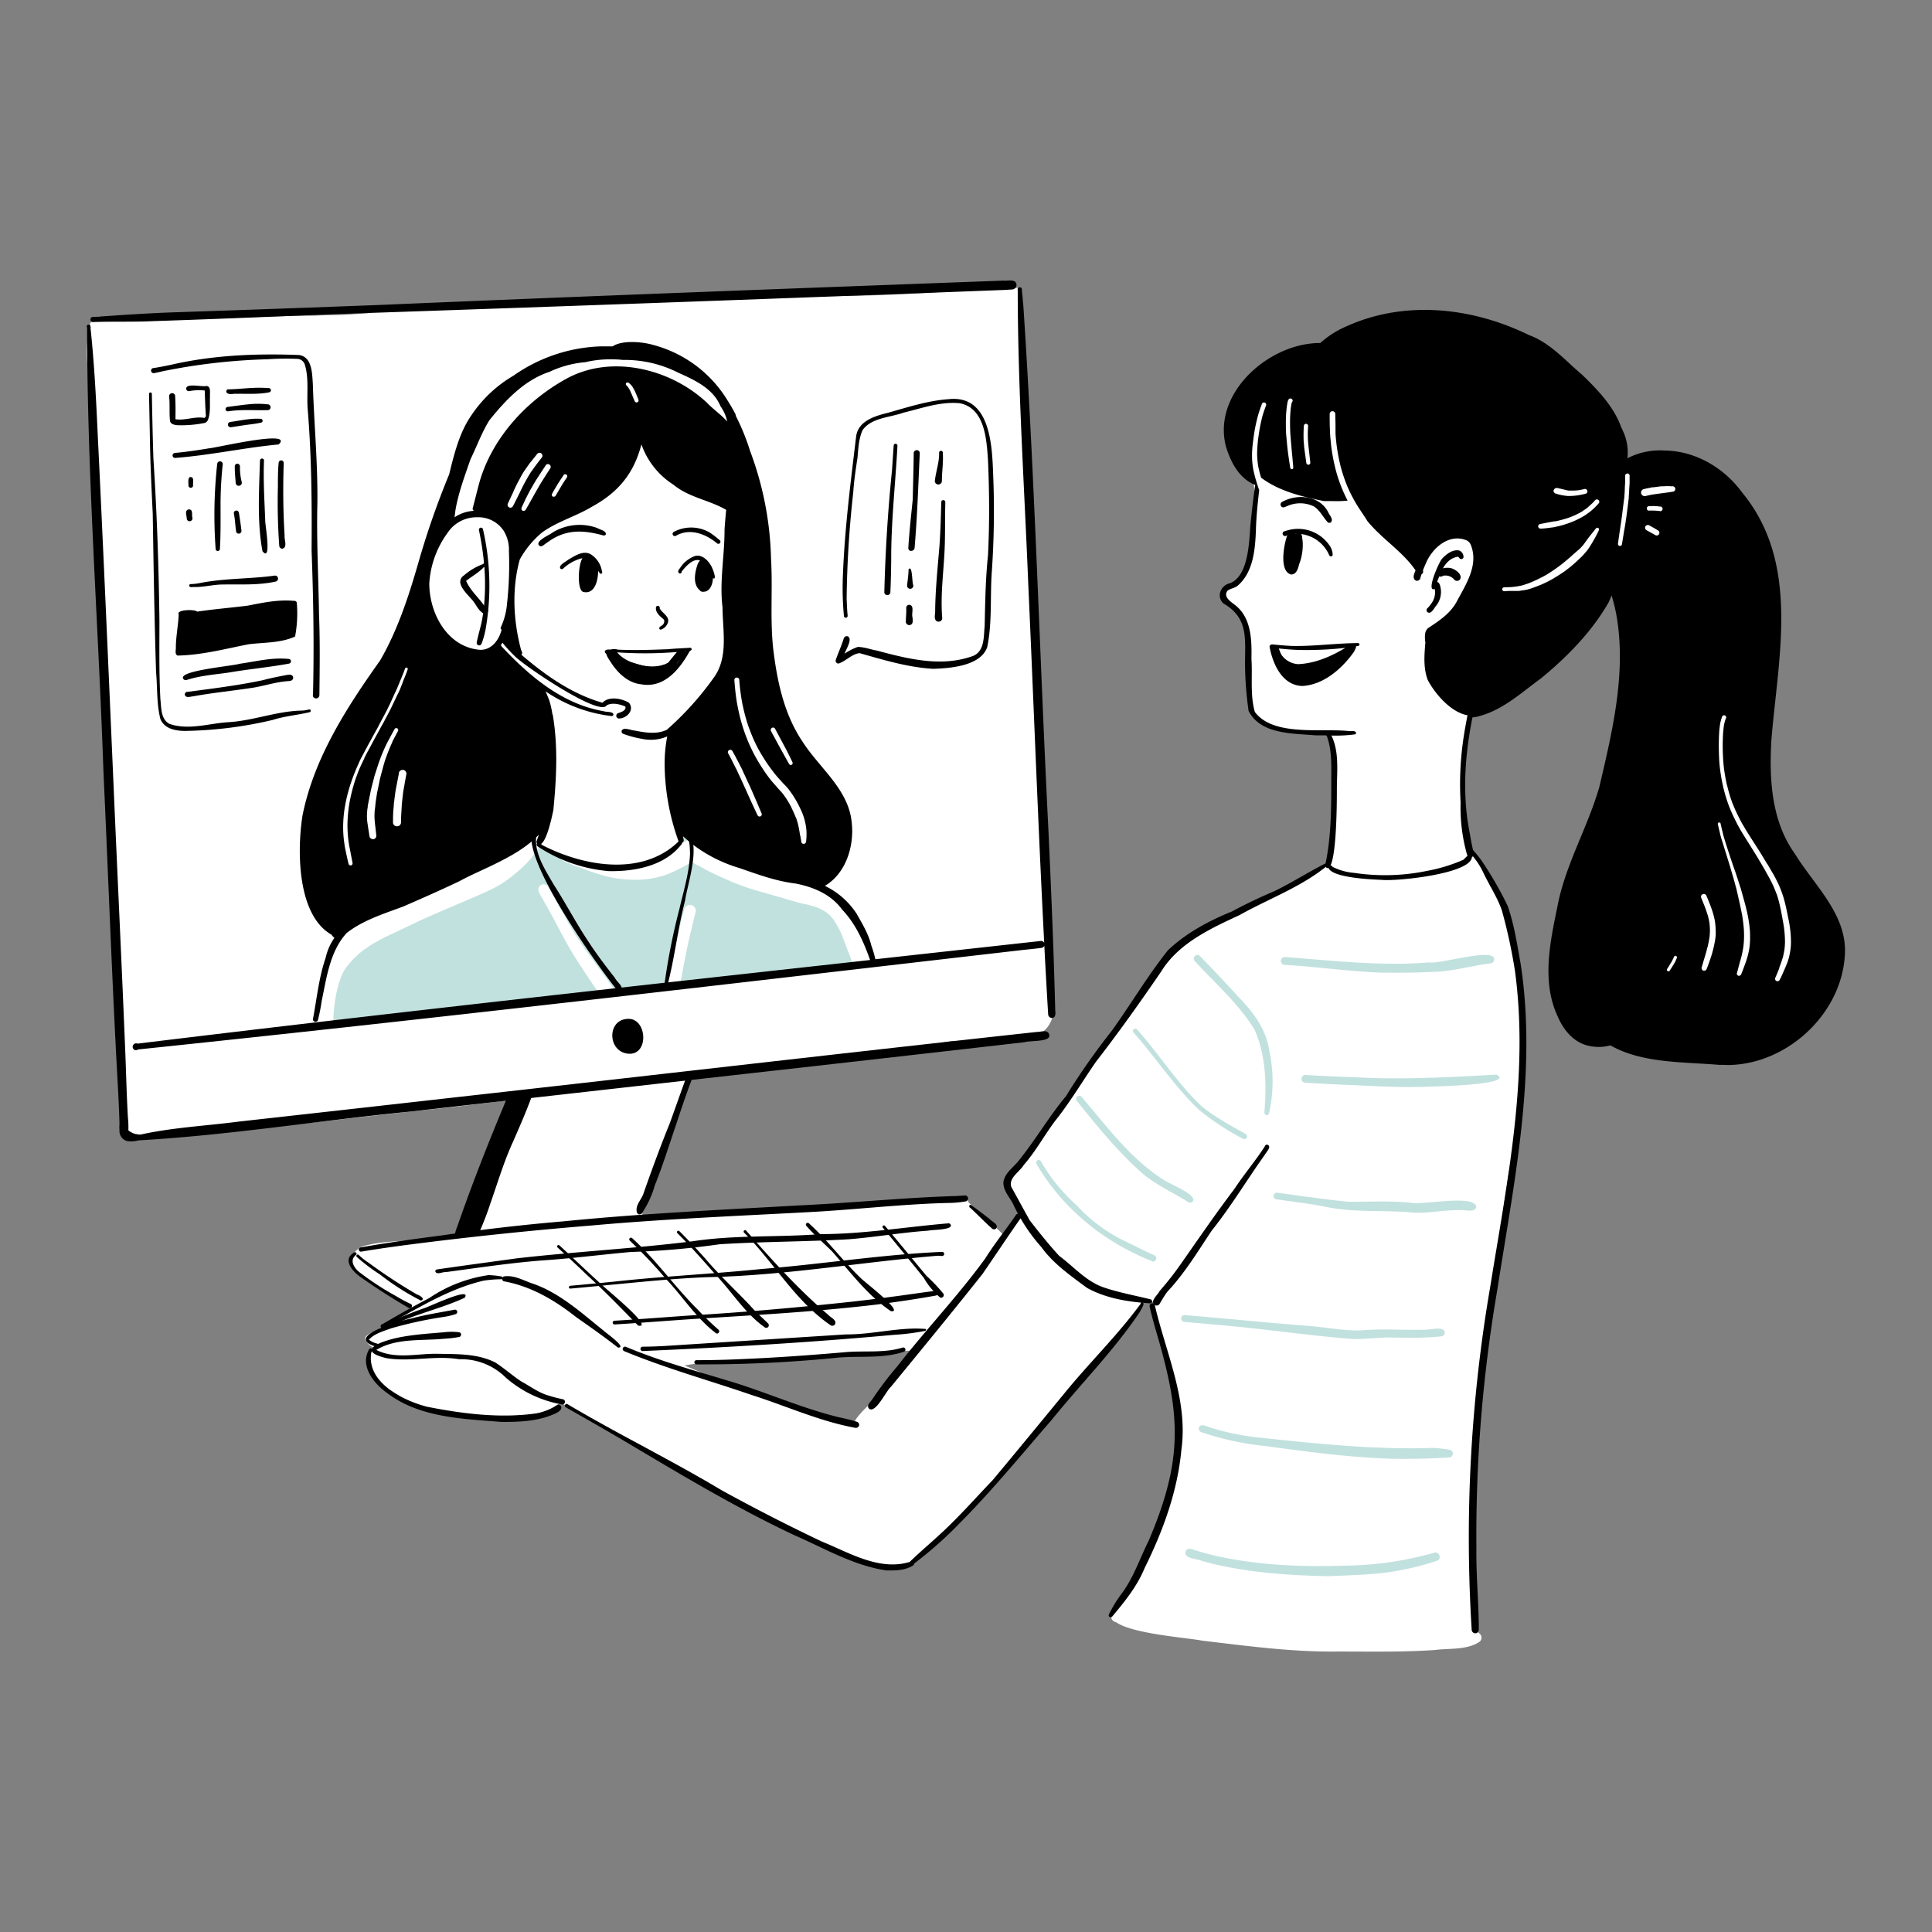 <svg xmlns="http://www.w3.org/2000/svg" id="Layer_1" data-name="Layer 1" viewBox="0 0 500 500"><rect x="0" y="0" width="500" height="500" fill="#808080" stroke="none"/><defs><style>.cls-1{fill:#fff}.cls-2{fill:#c1e1de}</style></defs><path class="cls-1" d="M402.39 131.79a.77.77 0 0 1-.1.25c1.1-.57 2.15-1.23 3.19-1.89a1.68 1.68 0 0 1-.39-.16 1.44 1.44 0 0 1-.66-.83 1.87 1.87 0 0 1-.31.17 1.35 1.35 0 0 1-.84.06 11 11 0 0 0-.89 2.4Zm-5 6a5.27 5.27 0 0 0-1.05 0 1.63 1.63 0 0 1-1.63-1.62c0-1.63 1.87-1.65 3-2.05a31.33 31.33 0 0 0 3.64-1.51c-2-.34-.26-4.31-.23-5.7.39-1.45.38-4.73 2.69-3.75a1.43 1.43 0 0 1 1.77.68 1.55 1.55 0 0 1 2.2 0 1.45 1.45 0 0 1 .41.68 1.68 1.68 0 0 1 2.36-.16 1.72 1.72 0 0 1 .41.55c1.25-1.29 3.62-.82 3.46 1.21 2.3-.65 2.75 1.81 1.63 3.37-2.5 5.34-13 9.21-18.62 8.37ZM391.21 153.59a7.92 7.92 0 0 1-1-.19l-.71-.23a.88.88 0 0 1-.9-.41c-.78-2 5.32-1.81 6.59-2.22a28 28 0 0 0 17.06-14.91c.43-1.13 1.81-2.13 2.86-1.08a1.7 1.7 0 0 1 0 2.22 32.83 32.83 0 0 1-1.59 3.4c-4.64 7.09-13.42 14.15-22.31 13.42ZM418.58 144.5c-1-.86-.33-2.38-.44-3.52.22-3.62.71-7.25.83-10.85.15-2.1.37-4 .4-6-.2-1.12.83-2.37 2-1.67h.2a.7.7 0 0 1 .44.4c1.87 4 .61 8.59.34 12.81-.35 1.8-.6 10.88-3.77 8.83Z"/><path class="cls-1" d="M428.55 141.77c-1.95-.57-4.88-1.9-5.24-4.09a1.74 1.74 0 0 1 0-2.45 1.84 1.84 0 0 1 .95-.48 15.46 15.46 0 0 0 4-.56c-1.85-.59-5.2.67-5.82-1.84a1.76 1.76 0 0 1 1.54-2h.3c.18-.17.39-.33.58-.5l.58-.5c-1.7.5-3-1.62-1.41-2.65a7.09 7.09 0 0 1 2.35-.56 12.12 12.12 0 0 1 7.14-1.56 7 7 0 0 1 2.23.3 1.79 1.79 0 0 1-.24 3.49c-.93.11-1.88-.07-2.82.06a11.71 11.71 0 0 0-2.73 1.39 33.21 33.21 0 0 1 4-.34 1.68 1.68 0 0 1 .13 3.35 2.44 2.44 0 0 1-.91 3.33 3.26 3.26 0 0 1-.38.18 1.88 1.88 0 0 1 1.53 1.57 1.78 1.78 0 0 1-.54 1.54c.55 2.85-3.41 2.81-5.24 2.32ZM447.62 255.36c-.32-1.53 1-2.82 1.46-4.22a35.56 35.56 0 0 0 0-13.21 178.92 178.92 0 0 0-5.18-24.79 39.91 39.91 0 0 1-.14-14 54.6 54.6 0 0 1 1.05-11.83c.43-1.3.15-3.11 1.41-3.88a.9.9 0 0 1 1.18.46v.1c-.05 2.06-.1 4.22-.24 6.27-.91 8.5.74 16.86 5.64 23.89 2.45 3.45 5.18 6.38 7.69 9.75a22.51 22.51 0 0 1 4.29 12.1c.57 5.08 1.11 10.46-1 15.27-.79 1.93-5.37 7.35-6.34 3 1-4.83 3-9.69 2.56-14.7-.28-3.39-1.78-6.45-3.19-9.49-2.68-7.34-7.1-13.79-10.6-20.72 2.63 5 2.87 10.69 4.71 15.95 1.46 8.14 4 16.54 2.33 24.83-.6 1.56-1.31 3.07-1.82 4.67a2.68 2.68 0 0 1-1.72 1.72 1.74 1.74 0 0 1-2.09-1.17ZM439.46 253.81a1.37 1.37 0 0 1-.62-1.54c.51-1.39 1-2.8 1.51-4.19 1.86-6.2-.16-12.85-2.05-18.8a1.48 1.48 0 0 1 2.52-1.23c2.16 4 4.14 8.48 4.52 13.13.53 2.72-2.12 13.98-5.88 12.63ZM430.92 254.05a1.7 1.7 0 0 1-1.43-2 1.68 1.68 0 0 1 .42-.89 29.1 29.1 0 0 1 2.14-5c.75-1.14 1.14-3.5 2.93-3.09a1.45 1.45 0 0 1 1.06 1.6c-.31 1.92-2.78 9.84-5.12 9.38Z"/><path class="cls-1" d="M459.88 258.46c-1.29-.14-2-2-.68-2.68.93-4.42 2.58-9 3.09-13.43a28.85 28.85 0 0 0-2.62-13.2c-3.9-7.09-9.22-13.35-11.27-21.34a45.21 45.21 0 0 1-2.4-14.26c-.25-3.2.47-6.69-.65-9.73a.87.87 0 0 1-.36-1.19c2.28-1.7 2.55 5.82 2.54 7.09a54.82 54.82 0 0 0 5.29 23.9c2.32 4.5 6.15 8 8.48 12.51 3.77 6.6 5.24 14.88 2.72 22.17-1.33 2.5-.73 10.29-4.14 10.16ZM393.71 264a106.76 106.76 0 0 1-.34 23.23c-.56 2.48-.72 14.27-2.88 15.89-1.73 11.43-3.28 22.87-4.57 34.36-2.11 13.82-4.87 27.66-5 41.69-.21 8.9-.53 17.87.35 26.74.37 4.3.75 8.6 1.17 12.89 0 1.08.39 2.6.14 3.76a1.39 1.39 0 0 1 .7 1.85 1.69 1.69 0 0 1-.23.36c-3.1 2.31-8 1.77-11.74 2.25-8.6.59-17.24.38-25.85.4-11.51.09-22.95-1.48-34.36-2.82-3.34-.71-17.95-1.71-22.25-4.77a1.54 1.54 0 0 1-1.18-.91 1.27 1.27 0 0 1 0-.84.43.43 0 0 1 0-.16.74.74 0 0 1 .74-.74 56.43 56.43 0 0 0 4.74-6.92c4-7 6.18-14.72 8.9-22.25a40.5 40.5 0 0 0 2.72-20.87c-.24-9.21-3.11-17.87-5.68-26.61a14.34 14.34 0 0 1-.26-3.52c-.77-.18-1.54-.36-2.32-.47-9.14 10.1-17 21.14-26 31.31-2 1.83-6.26 9-9.29 11-4.39 5-8.91 9.87-13.6 14.59-1.82 1.55-10.88 12.83-12.51 11.11a1.42 1.42 0 0 1-.08-.18 12.07 12.07 0 0 1-5.08.78c-8.48-1.25-16.34-5.22-24-8.86-4.13-2.09-8.5-3.89-12.42-6.36-4.89-2.32-9.3-5.61-14.09-8.15-5.51-2.66-10.45-6.4-16-8.94q-5.48-2.58-10.76-5.59c-.54-.4-1.63-.77-2-1.38a19.58 19.58 0 0 1-5.13-2.67.77.77 0 0 1-.55-.2c-3 2.59-6.9 3.23-10.83 3.33a105.21 105.21 0 0 1-13 .24c-3.59-.18-7.05-1.14-10.56-1.79-2.6-.75-5.65-1.58-7.44-3.7a21.66 21.66 0 0 1-2-1.22 1.07 1.07 0 0 1-.46-.14A6.27 6.27 0 0 1 98 357.2a19.51 19.51 0 0 1-1.4-1.75 5.76 5.76 0 0 1-.77-1.5.88.88 0 0 1 .22-.9c-.56-1.39-.74-2.77.63-3.61a1.82 1.82 0 0 1 .22-.47c-3.24-2.12-3.31-3.2.44-4.55 1.67-.94 2.94-2.5 4.72-3.26a7.13 7.13 0 0 0 3-1.44 19.31 19.31 0 0 1 1.63-1.5c-2.68-1.44-5-3.4-7.79-4.72-2.35-1.11-4.82-2.29-6.47-4.37a8 8 0 0 0-1.43-1.79c-1-2 1.21-4.06 2.89-4.8 5.48-1.58 11.22-1.16 16.8-2a1.87 1.87 0 0 1 1 0c3.82-.3 7.59-1.24 11.43-1.16.13-.6.36-1.21.51-1.7.74-2.24 1.53-4.46 2.32-6.69 2.89-9 6.34-17.85 9.61-26.73l-1 .13c-7.88.95-15.73 2-23.63 2.79-24.34 2.55-48.65 6-73.16 6.48a11.93 11.93 0 0 1-2.53-.18 1.2 1.2 0 0 1-1.26.16 1.54 1.54 0 0 1-.83-1.06 2.88 2.88 0 0 1-1-1.68c-.13-.92-.4-2.72.75-2.89-.2-4.3-.91-8.57-1.33-12.87-.05-13.94-1-27.84-1.49-41.76-.28-12.79-2-25.58-1.46-38.36-2.66-25.14-2.92-50.54-4.19-75.77-.29-5.68-.81-11.34-1.21-17-.07-4.71-1.79-12.73.3-17.64a.8.8 0 0 1-.19-.35c-.23-.65.28-1 1.13-1.31a6.11 6.11 0 0 1 .92-1 .92.92 0 0 1 1.07.62c1.63-.17 3.41-.17 4-.34 8.6 0 17.14.23 25.76.2 8.48-.35 17-.67 25.46-.74 3.43-.22 6.93-.06 10.35-.41.58 0 1.8-.13 3.23-.21.42-1 2.22-.27 3.13-.49 14.87-.9 29.69-1 44.51-2.45 9.15-.67 18.3-.92 27.46-.68h1a.63.63 0 0 1 .43-.15c1.52.08 3 .09 4.55.09s3.09-.11 4.64-.13c7.41-.35 14.81-1.11 22.24-.71a452.18 452.18 0 0 0 53.48-2.09c1.49.11 4.59-1 5.66.19a1.52 1.52 0 0 1 2 .65c0 .06 0 .11.07.17.75 5.79.11 11.68.18 17.51a40.58 40.58 0 0 1 .28 10.56.64.64 0 0 1-.33.84c.34 7.7 1.23 15.39 1.89 23.07.46 10.24-.19 20.32.86 30.5 1.23 7.88 1.14 15.89 1.35 23.84a49.18 49.18 0 0 1-.29 8.14v.12a107.71 107.71 0 0 1 .67 11.77 292.83 292.83 0 0 0 2 32.69c.56 6.73.95 13.36 1.27 20.1 0 1.05.07 2.11.09 3.16v.05c.1 1.95-.11 3.91-.16 5.85-1.93 5.78-9.53 6.12-14.69 6.06-.78 0-1.51-.07-2.15-.13-3-.17-6.07-.28-9.1-.19-1.24.23-2.47.42-3.7.63-16.65 2.06-33.3 4.08-50 5.9-4.6.89-9.32 1.18-13.92 2-3.51 8.79-6.25 17.89-9.24 26.81-1 2.47-1.58 5.07-2.6 7.54a21.14 21.14 0 0 1-1.1 3.1c14.26-.73 28.46-1.66 42.69-2.51 13.39-.94 26.82-1 40.14-2.86a.71.71 0 0 1 .69 0c.91.15 1.37.65 1.4 1.17 1.79 1.49 3.41 3.23 5.14 4.78a43.22 43.22 0 0 1 4.33 4.12l.08-.09c1.3-1.79 2.67-3.51 4.07-5.22a.74.74 0 0 0 .21-.73c-.5-2.49-3.14-4.91-3.13-7.46-1.39-1.53 2.74-5.28 3.41-6.77 3.76-4.59 6.44-10 10-14.68 5.55-7.28 10.79-14.77 16.18-22.08 3.55-5.28 7-10.65 11.11-15.48 2.33-3.25 5.83-5 9.4-6.53 6.91-3.66 14-7 20.92-10.59 3.61-2 7-4.28 10.72-6.14.15-.08.29-.16.45-.23a79 79 0 0 0 1.46-12.9c.29-6.76.9-13.75-.78-20.36a.73.73 0 0 1-.19-1 .67.67 0 0 1 .26-.24 32.56 32.56 0 0 0-3.43-.14c-5.38-.45-11.59-.34-16-3.9-1.47-2.45-1.61-5.51-1.68-8.3s-.52-5.45-.4-8.19c.73-5.15.55-8.9-4-12.14-1.08-.86-3.47-3.67-1-4.19a21.89 21.89 0 0 0 2.47-2.34 9.59 9.59 0 0 0 2.34-3.26 6.75 6.75 0 0 0 1-1.69c.42-6.37 1.54-12.71 1-19.12-.6-6.18-1.68-12.69.23-18.69-.38-.83.73-2 1-2.83a8 8 0 0 1 .5-1 2 2 0 0 1 1-1.37c4-4.44 12-2.87 17.33-1.71 6 1.15 9.84 6.12 14.26 9.88 2.58 2 5.41 3.59 8 5.56a66 66 0 0 1 7.59 8.09c4.46 5.57 9.92 12 11 19.14a4.13 4.13 0 0 1 1.71 2.52 1.36 1.36 0 0 1-.72 1.14c.38 2.58-.13 5.22-.47 7.78-.63 5.31-1.76 10.54-2.72 15.8-.16 2.36.62 4.53.2 6.87-.48 3.44-2.22 6.29-3.16 10-.11.21-.21.44-.3.66 0 3.43-1.13 6.77-1.48 10.18a99.52 99.52 0 0 0 .91 15.14c.24 2.12.49 4.23.78 6.33a.83.83 0 0 1 .42.89c.76 1.85 2.66 2.93 3.4 4.82.57 1.33 1.14 2.66 1.7 4a.77.77 0 0 1 .37 0 2 2 0 0 1 .9 1c3.11 5.19 4.29 11.34 5.38 17.18 1.35 5.3.84 10.86 1.29 16.3Zm-14.43-126.89-.31-.54a.61.61 0 0 1 0 .4l.3.14ZM235.61 351.9c.53-.85 1.09-1.68 1.69-2.48-5.15.42-10.34.38-15.5.49-10.44.66-20.76 1.76-31.18 2.45-3 .18-6 .22-9 .35-1.48.23-3 .39-4.46.67 9.82 4.21 19.66 8.41 29.92 11.46 4.55 1.2 9.25 3.94 14 3.15a1 1 0 0 1 .13-.16c1.14-2.23 5.88-6.25 6.74-7.13 2.69-2.82 5.67-5.46 7.66-8.8Z"/><path class="cls-2" d="M86.32 262.7a38.42 38.42 0 0 1 .58-4.79s0-.08 0-.11a34.53 34.53 0 0 1 1.15-4.36c.22-.6.46-1.19.74-1.77.21-.38.43-.76.67-1.12a29.06 29.06 0 0 1 2-2.38c.62-.59 1.23-1.15 1.88-1.71l.12-.09.14-.11.09-.07.36-.28c.56-.4 1.12-.79 1.69-1.17s1.16-.71 1.75-1.06c.92-.49 1.84-1 2.79-1.45 1.69-.79 3.39-1.59 5.08-2.4s3.5-1.69 5.28-2.47c3.59-1.57 7.19-3.1 10.79-4.64 1.82-.78 3.65-1.55 5.43-2.42a27.64 27.64 0 0 0 5.22-3.19c.73-.59 1.46-1.17 2.17-1.8a28.24 28.24 0 0 0 4-4.19 17.68 17.68 0 0 0 1.3-2 4.45 4.45 0 0 0 1.15.53c1.3.45 2.58 1 3.85 1.46a1.41 1.41 0 0 0 .07.45 2.29 2.29 0 0 0 1.18 1.19 24.16 24.16 0 0 0 3.59 1.52l2.87 1.05c1 .37 2 .69 3 1a30.16 30.16 0 0 0 8.32 1.35 24.52 24.52 0 0 0 8.51-1.18 36.3 36.3 0 0 0 4.83-2.22c.71-.36 1.41-.76 2.11-1.16l2.26 1.22c.75.4 1.47.82 2.23 1.19 1 .48 2 1 3 1.42s2.22 1 3.34 1.45a58.48 58.48 0 0 0 6.45 2.23c2.1.6 4.19 1.19 6.28 1.8 1.14.33 2.28.66 3.43 1s2.25.54 3.37.8c.68.19 1.34.38 2 .59h-.05a17.24 17.24 0 0 1 1.69.78c.31.19.61.38.91.59a9.9 9.9 0 0 1 .85.73c.26.27.5.56.75.85q.54.76 1 1.56c.25.45.5.9.73 1.35s.37.76.54 1.14c.88 2.3 1.73 4.6 2.65 6.87.07.15.13.31.19.46-7.93 1.28-15.92 2.13-23.92 2.89-6.94.72-13.81 1.83-20.7 2.71.3-1.65.61-3.31.91-5l.66-3.2c.19-.94.35-1.89.58-2.82.6-2.55 1.19-5.1 1.84-7.63a1.51 1.51 0 0 0-1.09-1.85 1.53 1.53 0 0 0-1.86 1.09c-.76 3-1.51 6-2.16 9-.7 3.22-1.4 6.46-2 9.7-.08.37-.15.74-.22 1.11l-.75.09a1 1 0 0 1-1-.61c-3.95.59-7.89 1.17-11.85 1.73-1.39-2.17-2.95-4.24-4.47-6.33-.94-1.31-1.92-2.6-2.86-3.92-.45-.63-.91-1.24-1.33-1.88s-1-1.52-1.49-2.28l-1.71-2.87c-.62-1-1.19-2.13-1.78-3.19-1.17-2.1-2.33-4.2-3.5-6.28a1.39 1.39 0 1 0-2.47 1.29.43.43 0 0 0 0 .07c1.4 2.46 2.78 4.92 4.12 7.41 1.19 2.23 2.35 4.47 3.6 6.66 1.71 3 3.66 5.88 5.58 8.76a77.13 77.13 0 0 0 2.22 3.14c-9.36 1.3-18.73 2.47-28.11 3.32-11.49 1.28-22.93 2.94-34.38 4.51-2.15.35-4.32.6-6.49.74.21-1.03.25-1.92.3-2.8ZM177.09 249.59Z"/><path class="cls-2" d="M177.12 249.42a.5.5 0 0 1 0 .12s-.01-.08 0-.12ZM93.52 246.37zM93.67 246.25ZM93.7 246.22ZM214.77 236.6l.12.12ZM211.2 234.54l.22.09ZM176.3 216.9c.47-.67 1.44-1.29 2.15-1a.53.53 0 0 1 .59.47v.12a1.89 1.89 0 0 1 .09.34 8.48 8.48 0 0 0-1.35.67c-.56.33-1.11.64-1.66 1-1 .61-2 1.23-3 1.86-.63.35-1.28.7-1.93 1a25.27 25.27 0 0 0 5.11-4.46ZM93.67 246.25h-.06ZM93.71 246.21ZM94.51 245.59l-.17.13ZM93.42 237.42a1.13 1.13 0 0 1 1.47.09l.71-.46c6.63-2.78 12.92-6.36 19.71-8.78 7-2.64 14.23-5.63 20.32-10.1a34.69 34.69 0 0 1-2.8 2.34c-1.58 1.13-3.17 2.24-4.85 3.21-1.36.74-2.76 1.33-4.18 1.94-3.77 1.48-7.55 2.92-11.31 4.43l-2.12.84.24-.09-.25.1h-.11.11c-1 .41-2 .82-3.06 1.26-1.8.77-3.59 1.6-5.37 2.41s-3.69 1.66-5.52 2.54a34.31 34.31 0 0 0-8.81 6 18.12 18.12 0 0 1 5.82-5.73ZM136.37 217.27a.91.91 0 0 1 1.25-1.26q-.6.7-1.23 1.38ZM327.78 288.6a.63.63 0 0 1-.55-.69c.06-1.06.14-2.12.21-3.14.26-6.17-.24-12.65-2.77-18.3-4.09-6.73-10.17-11.94-15.44-17.72-.87-.82.43-2.2 1.29-1.35q5.18 5.32 10.17 10.79c3.65 3.76 6.93 8.13 7.74 13.43a37.8 37.8 0 0 1 0 16.5.62.62 0 0 1-.65.48ZM357.56 251.71c-8.41-.27-16.77-1.55-25.17-2a1 1 0 0 1-.87-1.16 1 1 0 0 1 1.08-.87c12.4.94 24.77 2.4 37.22 1.4 2.92.5 16.89-3.92 16.87-.85a1.09 1.09 0 0 1-.92 1.09c-4.41.52-8.71 1.76-13.15 2.12-5.01.26-10.04.35-15.06.27ZM364.92 281.33c-5.47 0-11-.36-16.36-.57q-5.42-.22-10.84-.56a1 1 0 0 1-.89-1.1 1 1 0 0 1 1.11-.89c4.19.26 8.45.44 12.6.57 12.27.7 24.53 0 36.78-.67 5.42 2.97-20.95 3.19-22.4 3.22ZM366.13 313.85c-8-.8-16 .11-23.85-1.7-4-.72-8-1.19-12-1.78a.86.86 0 0 1 .18-1.7c6.2.82 12.38 1.75 18.61 2.36 5.36 0 10.94-.31 16.26.26 2.91.61 16.39-2.27 16.73 1.08-.4 1.58-2.84.66-4 .82-4.06-.13-7.99.81-11.93.66ZM350.05 346.53c-10.19-.79-20.33-2.25-30.51-3.25-4.36-.42-8.73-.79-13.1-1.18a.89.89 0 0 1-.76-1 .88.88 0 0 1 .95-.76c10.47.88 20.93 1.93 31.4 2.76 4.61.3 9.28 1.28 13.87 1.22 5.47-.49 11-.07 16.42-.18 1.36.17 5.44-1.15 5.58.71a1 1 0 0 1-1 1c-4.81.56-9.65.29-14.47.29-2.77.13-5.56.47-8.38.39ZM360.09 377.52c-10.9-.35-21.61-1.79-32.38-3.26a74.57 74.57 0 0 1-16.76-3.6 1 1 0 0 1-.69-1.12c.22-.93 1.28-.74 1.89-.46a63 63 0 0 0 13.29 2.92c15 1.59 30.07 3.22 45.23 2.72a29.06 29.06 0 0 1 4.36.47 1 1 0 1 1-.08 2c-5 .31-10 .42-15 .33ZM343.6 407.92c-10.84-.25-21.84-1-32.33-3.88-1.28-.65-5-.58-4.43-2.54.41-1.05 1.57-.64 2.32-.34l3 .88c11.66 3 23.91 3.53 35.9 3.15a88 88 0 0 0 23.2-3.38 1.11 1.11 0 0 1 .6 2.13 72.87 72.87 0 0 1-14.59 3.22c-4.58.43-9.08.57-13.67.76ZM321.72 294.74a69.24 69.24 0 0 1-11.22-7.35c-6.46-6-11.31-13.65-17.21-20.25a.61.61 0 0 1 .95-.75c5.74 6.42 10.39 13.89 16.63 19.81 3.51 2.9 7.58 5.05 11.53 7.28a.72.72 0 0 1 .22 1 .72.72 0 0 1-.9.26ZM307.52 311.09c-4-2.48-8.32-4.42-11.95-7.47-6.31-5.62-11.66-12.2-16.94-18.77a.81.81 0 0 1 1.27-1c6.46 7.56 12.46 15.78 20.83 21.21 1.39 1.19 9.09 3.94 8 5.84a.87.87 0 0 1-1.21.19ZM298.22 326.42c-12.39-4.87-23.28-13.63-30-25.24a.66.66 0 0 1 1.13-.68 46.54 46.54 0 0 0 9.36 11.5 41.46 41.46 0 0 0 13.13 9.55c2.31 1.07 4.54 2.32 6.89 3.29a.86.86 0 0 1-.51 1.63Z"/><path d="M257 122.08a227.73 227.73 0 0 1-.3 25.6c-.51 6.59.14 13.29-1.21 19.8-1.7 4.88-9.52 5.47-14 5.61-6.52-.38-12.81-2.3-19-4.05-2 .16-3.6 2.1-5.49 2.69a.74.74 0 0 1-.74-.74s0-.06 0-.09c.64-1.9 1.52-3.75 2.1-5.68a.83.83 0 0 1 1-.55c1.44.59-.48 3.46-.78 4.5a14.56 14.56 0 0 1 3.4-1.74c1.69 0 3.33.66 5 .95 7.88 2.11 16.3 4.24 24.26 1.58 3.64-1 3.3-5 3.59-8 .14-6.07.22-12.15.86-18.19.42-8.22.36-16.52 0-24.73-.37-5.4-.82-13.45-7.35-14.69-5-.47-9.81 1.32-14.57 2.46-3.49 1.26-8.24 1.28-10.54 4.51-1 2.26-1.09 4.72-1.31 7.15-.46 3-.91 6-1.1 9a269.32 269.32 0 0 0-1.71 27.53c.07 1.44.11 2.91.26 4.33a.49.49 0 0 1-.43.54.48.48 0 0 1-.53-.41 77.25 77.25 0 0 1-.3-9.62c.41-12.4 2-24.74 3.47-37 .61-3.92 4.83-5.18 8.19-6 5.19-1.46 10.39-3.17 15.81-3.54 10.42-1.08 11.14 11.27 11.42 18.78Z"/><path d="M231.75 114.84a.51.51 0 0 1 .51.51c-.49 9.22-1.51 18.37-1.61 27.6q0 5.16-.22 10.3a.78.78 0 0 1-.82.76.79.79 0 0 1-.75-.65q.39-15.92 2-31.76c.14-2.14.28-4.16.42-6.25a.51.51 0 0 1 .47-.51ZM236.47 117.2a.79.79 0 0 1 1.57 0c-.38 8.15-.64 16.29-1.33 24.43a.87.87 0 0 1-.81.93.82.82 0 0 1-.35 0 .81.81 0 0 1-.47-.89c.26-4.17.73-8.33 1.14-12.48.08-4.03.22-8.01.25-11.99ZM236.36 151.45a.81.81 0 1 1-1.61.16.11.11 0 0 1 0-.05c.14-1.39.38-2.81.38-4.19 1.03-1.37.87 3.44 1.23 4.08ZM236.14 159.69c.07.74.31 1.92-.71 2.08a.91.91 0 0 1-1-.76c0-1.24.17-2.46.1-3.7a.79.79 0 0 1 .8-.79c1.4.21.53 2.18.81 3.17ZM244 117.3c.17 2.43-.25 4.84-.24 7.26a.92.92 0 0 1-1.83 0c.24-2.44 1.15-4.81 1.12-7.27a.49.49 0 0 1 .35-.6.49.49 0 0 1 .6.34.61.61 0 0 1 0 .27ZM244.14 129.43a.52.52 0 0 1 .51.5c-.11 4.2 0 8.4-.2 12.6-.26 5.46-1 11-.67 16.44 0 .34.06.68.07 1a.92.92 0 0 1-1 .91.91.91 0 0 1-.62-.26c-.59-.75-.13-1.84-.21-2.73.08-5.67.68-11.3 1.14-16.94.24-3.68.35-7.35.44-11a.51.51 0 0 1 .54-.52ZM262.68 72.88a1.16 1.16 0 0 1 .1 1.64 1.2 1.2 0 0 1-.76.39l-2.11.13q-83.77 3.22-167.58 6.06c-17.49.64-35 1.44-52.47 2-5.3.26-10.41.06-15.64.24a.68.68 0 0 1-.81-.5.67.67 0 0 1 .51-.81.63.63 0 0 1 .36 0c7.19-.5 14.38-1 21.6-1.23q26.32-.88 52.64-1.89c53.69-2.3 107.39-4.28 161.08-6.29 1.11.12 2.11-.3 3.08.26ZM163.18 263.71c4.33.68 4.57 9.17-.34 9-5.84-.24-5.94-9.56.34-9ZM125 137a65.45 65.45 0 0 1 .86 24.75 22.87 22.87 0 0 1-1.22 4.82.68.68 0 0 1-.74.45.65.65 0 0 1-.52-.75c.39-2.12 1.1-4.16 1.45-6.28.08-.43.14-.86.2-1.3.1-.65.17-1.3.24-2a57.41 57.41 0 0 0 .07-10.07l-.09-1a75.47 75.47 0 0 0-1.3-8.44.54.54 0 0 1 .44-.62.54.54 0 0 1 .61.44Z"/><path d="M126.12 157.51a.84.84 0 0 1-.09 1.18.81.81 0 0 1-.67.19l-.33-.17c-1.2-.7-1.81-2.21-2.66-3.25-1.34-1.67-5-4.68-2.27-6.57a16 16 0 0 1 5-2.94.44.44 0 0 1 .17-.25.37.37 0 0 1 .31 0c.53.23.11.83-.22 1h-.07c-1.35 1.48-3.12 2.41-4.66 3.63 1.05 2.46 3.17 4.23 4.66 6.39.27.34.58.53.83.79Z"/><path d="M163.44 101.94c.14.3.26.61.39.91l.45 1a.51.51 0 0 0 .47.3.5.5 0 0 0 .21-.05.51.51 0 0 0 .28-.61c-.13-.38-.29-.75-.44-1.12s-.26-.61-.39-.91a9.25 9.25 0 0 0-.48-.94 4.35 4.35 0 0 0-1.14-1.38.64.64 0 0 0-.55-.14.41.41 0 0 0-.26.52.54.54 0 0 0 .07.13c.12.15.26.28.38.42a7.81 7.81 0 0 1 .53.83v-.07c.12.36.32.73.48 1.11ZM145.84 123l-1 1.49c-.18.29-.38.57-.55.87-.49.82-1 1.64-1.43 2.48a.53.53 0 0 0 .25.7.37.37 0 0 0 .23 0 .51.51 0 0 0 .45-.23l1.5-2.55c.5-.85.93-1.47 1.42-2.19a.54.54 0 0 0-.13-.75.56.56 0 0 0-.31-.09.53.53 0 0 0-.44.22Zm-6.84-5.49c-.54.67-1.09 1.36-1.61 2s-1 1.39-1.52 2.11-1 1.58-1.41 2.4c-.24.44-.5.88-.72 1.33-.35.73-.7 1.45-1 2.19-.45.92-.87 1.85-1.3 2.78a.72.72 0 0 0 .35 1 .6.6 0 0 0 .3.07.76.76 0 0 0 .67-.41c.69-1.33 1.37-2.68 2-4a50.07 50.07 0 0 1 2.76-5v.06c.85-1.25 1.77-2.46 2.71-3.63a.77.77 0 0 0-.14-1.07.75.75 0 0 0-.45-.16.79.79 0 0 0-.62.3Zm2.18 3c-.73 1.1-1.45 2.21-2.18 3.32-.48.74-.91 1.51-1.35 2.27-.21.38-.45.74-.65 1.14l-.66 1.28c-.18.36-.37.72-.54 1.1-.28.6-.56 1.2-.82 1.81a.61.61 0 0 0 .34.78.78.78 0 0 0 .21 0 .63.63 0 0 0 .53-.3c1-1.72 1.95-3.48 2.94-5.2.43-.76.86-1.51 1.33-2.24.68-1.09 1.37-2.18 2.08-3.26a.72.72 0 0 0-.24-1 .69.69 0 0 0-.37-.1.75.75 0 0 0-.62.34Zm10.45-26.79a27.09 27.09 0 0 0-9.43 2.51c-6.53 2.16-11.34 7.33-15.53 12.5-2 3.21-3.28 6.8-4.93 10.19-1.48 4.3-3.13 8.69-3.88 13.17-.07.6-.15 1.19-.23 1.79a9.94 9.94 0 0 1 5.06-1.68.58.58 0 0 1-.34-.73c.62-2.3 1.17-4.63 1.81-6.94 3.35-11.36 12.24-21 22.62-26.62 11.63-6.27 26.89-2.41 36.18 6.32 1.64 1.72 3.68 3.08 5.24 4.86a10.49 10.49 0 0 0-1.72-3.93c-1.86-4.54-6.59-6.77-10.85-8.66a30.65 30.65 0 0 0-14.47-3.35C160 93 159 93 157.9 93a26.84 26.84 0 0 0-6.31.71Zm-35.73 44.09a24.67 24.67 0 0 0-4.8 13.19c0 7.76 4.7 16.56 13.22 17.18 3 0 4.81-2.59 5.5-5.2a.52.52 0 0 1-.2-.67 17.78 17.78 0 0 0 1.59-6 92 92 0 0 0 .5-13.68 9.33 9.33 0 0 0-1.38-5.3 7.86 7.86 0 0 0-6.8-3.46 8.94 8.94 0 0 0-7.63 3.94Zm83.87 50.57a.6.6 0 0 0-.23.82c1.53 2.85 3.08 5.7 4.68 8.52a.49.49 0 0 0 .86-.47c-.46-1-.94-1.92-1.41-2.88-.31-.6-.63-1.18-.94-1.77-.71-1.34-1.43-2.66-2.14-4a.58.58 0 0 0-.53-.31.59.59 0 0 0-.29.09Zm-9.05 11c.07.14.13.29.2.43.16.34.31.69.47 1l1.17 2.56c.54 1.16 1.05 2.33 1.58 3.5.62 1.38 1.27 2.76 1.92 4.13a.6.6 0 0 0 .52.32.56.56 0 0 0 .57-.57.59.59 0 0 0-.05-.23c-.61-1.47-1.24-2.95-1.88-4.41-.51-1.17-1-2.34-1.56-3.49l-1.25-2.7c-.18-.4-.36-.81-.56-1.2-.77-1.48-1.53-3-2.35-4.43a.63.63 0 0 0-1.06.67c.09.13.16.28.24.42.71 1.3 1.32 2.62 2.04 3.98Zm-87.46.68c-.27 1.34-.52 2.68-.78 4-.18.93-.28 1.87-.41 2.81 0 .39-.12.79-.15 1.18 0 .59-.08 1.17-.13 1.76-.07 1-.08 2-.08 2.95a1 1 0 0 0 1 1.08h.07a1 1 0 0 0 1-1c0-1.4.11-2.8.19-4.2.07-1.22.24-2.43.37-3.64.27-1.55.53-3.09.83-4.63a1 1 0 0 0-.76-1.12h-.19a1 1 0 0 0-1 .78Zm-1.13-11.39c-.42.74-.82 1.49-1.22 2.23-.5.93-1 1.86-1.42 2.82a43.16 43.16 0 0 0-1.66 4.28l-.9 2.78c-.07.22-.12.45-.17.67-.14.53-.28 1.06-.41 1.58s-.34 1.31-.47 2-.33 1.58-.48 2.38c-.08.45-.18.89-.24 1.34 0 .18 0 .37-.07.56s0 .37-.06.55a14.62 14.62 0 0 0-.06 1.62c0 .71.11 1.42.22 2.12.14 1 .29 1.92.44 2.87a.9.9 0 0 0 .88.7h.18a.88.88 0 0 0 .7-.94c-.07-.66-.15-1.32-.22-2-.11-.93-.22-1.84-.25-2.77 0-.67 0-1.34.1-2s.11-1.09.18-1.64c.12-1 .3-2.07.47-3.11a.43.43 0 0 0 0 .11c.14-.69.29-1.38.43-2.07s.2-1.08.34-1.61c.22-.81.44-1.61.65-2.42s.53-1.86.84-2.79v.08l.12-.34c.43-1.23.94-2.43 1.48-3.61v-.07c.49-1 1-1.89 1.47-2.82a.5.5 0 0 0-.17-.66.59.59 0 0 0-.25-.07.47.47 0 0 0-.45.21Zm105 27.65c.07.44.14.88.23 1.32a1.38 1.38 0 0 0 0 .2.64.64 0 0 0 .62.55.63.63 0 0 0 .63-.53 16.5 16.5 0 0 0 .09-3 15.48 15.48 0 0 0-1.54-5.5 26.25 26.25 0 0 0-3.22-5.29c-.31-.37-.64-.73-1-1.08s-.72-.8-1.09-1.19c-.72-.78-1.39-1.58-2-2.41-.71-.94-1.39-1.89-2-2.87s-1.25-2-1.81-3.07a40.22 40.22 0 0 1-2.13-4.91v.08a47.13 47.13 0 0 1-1.71-6.15s0 0 0 .07a56 56 0 0 1-.89-6.71.64.64 0 0 0-1.26.17c.12 1.5.25 3 .46 4.49.18 1.33.44 2.66.74 4a45 45 0 0 0 2.46 7.66 42.67 42.67 0 0 0 3.82 7 35.16 35.16 0 0 0 2.23 3.06c.48.55 1 1.11 1.46 1.66s.82.89 1.21 1.35.84 1.12 1.23 1.71l-.07-.1c.45.7.85 1.41 1.23 2.14v.05c.41.83.79 1.68 1.13 2.55v-.12a19.13 19.13 0 0 1 .61 2c.22.95.37 1.9.52 2.86Zm-65-35.14a24 24 0 0 1 .83 3.64.59.59 0 0 1 .12.31c1.36 8.15.93 16.39.12 24.58-.32 1.41-1.51 7.44-3.12 8.67a.86.86 0 0 1 .06.23c10.68 5.57 25.86 8.33 35.35-.71l.11-.11v-.08a60.2 60.2 0 0 1-3.6-20.13 38.07 38.07 0 0 1 .68-7 10.65 10.65 0 0 1-6.45.65 26.82 26.82 0 0 1-4.9-1.3.67.67 0 0 1-.46-.75c.27-.8 1.34-.56 2.29-.33a6.27 6.27 0 0 0 1.22.24c2.67.53 5.67 1 8.18-.22a78.06 78.06 0 0 0 12.09-13.39c3.93-5.24 2.37-12.23 2.34-18.29-.83-6.71.55-13.39.52-20.11.1-1.7.26-3.41.43-5.12-4.35-2.56-9.67-3.2-13.65-6.52A20.34 20.34 0 0 1 166 115c-1.8 6.92-5.43 12.11-12.74 16.1-4.16 2.52-9 3.84-12.94 6.68a24.35 24.35 0 0 0-5.79 7c-2.12 7.54-1.68 15.91.32 23.41a2.61 2.61 0 0 1 .27.67.51.51 0 0 1-.21.56c6.22 5.33 13 10.14 21 12.45 1.68-1.79 5-1.11 6.87 0 1.52 1.91-.6 4.1-2.65 4.08a.72.72 0 0 1-.07-1.42c.77-.25 2.1-.71 1.77-1.7-1.51-.59-3.34-1.08-4.83-.29-1.75 3.09-21.67-10.43-23.88-12.83a36.52 36.52 0 0 1-3.08-3.38c-.13.22-.27.44-.43.66a.53.53 0 0 1 .15.25c7.18 7.67 15.76 15 26.47 16.82.68.28 2.42 0 2.53.86a.45.45 0 0 1-.48.4 38.17 38.17 0 0 1-17.1-6.41c.35.73.62 1.51.93 2.22ZM95 193.3c-.27.5-.54 1-.82 1.53l-.34.65-.07.13c-.06.09-.1.19-.15.28-.27.5-.51 1-.75 1.56s-.46 1-.68 1.54c-.41 1-.81 2-1.16 3a41.65 41.65 0 0 0-1.72 6.49 32.12 32.12 0 0 0-.5 6.19 27.51 27.51 0 0 0 .28 3.39c.08.61.17 1.22.3 1.83s.23 1.11.35 1.66.3 1.34.46 2a.53.53 0 0 0 .52.42.22.22 0 0 0 .11 0 .53.53 0 0 0 .41-.62l-.57-3c-.07-.35-.14-.69-.2-1-.14-.66-.23-1.33-.32-2a35.31 35.31 0 0 1-.23-4 38.84 38.84 0 0 1 .49-5.39 44.72 44.72 0 0 1 1.82-6.96v.05c.3-.86.62-1.72 1-2.55s.7-1.51 1.07-2.26a.3.3 0 0 0 0-.08l.14-.27c.49-1 1-1.9 1.51-2.84l1-1.88c.4-.72.8-1.44 1.19-2.17s.64-1.19 1-1.8c.5-.95 1-1.89 1.51-2.85.2-.38.39-.76.58-1.15l1.43-3 .6-1.24.18-.36c.34-.87.7-1.74 1-2.6.18-.43.36-.87.53-1.3s.37-1 .55-1.47a.37.37 0 0 0-.24-.44.37.37 0 0 0-.46.24l-.44 1.2-1.65 4-.12.28-.39.8L101 182l-.8 1.65a3.41 3.41 0 0 1-.17.33c-.16.3-.32.6-.47.9-.46.85-.92 1.71-1.37 2.57-.23.44-.45.89-.7 1.32-.81 1.46-1.66 2.98-2.49 4.53Zm-59.94 78.5a.9.9 0 0 1 .36-1.77l.18.06c63.13-7.7 126.36-14.65 189.58-21.64-1.67-4.73-3.74-9.39-7.27-13.09-2.83-3.89-7.37-5.8-12-6.7-5-.6-9.78-2.35-14.51-4a37.38 37.38 0 0 1-12.86-6.69l-1.8-1.56c.07.3.13.61.19.91a.72.72 0 0 1-.44.81.71.71 0 0 1-.32.62c-4.28 5.38-12 6.84-18.67 6.69a39.47 39.47 0 0 1-18.19-6.28c-.49-.26-.51-.61-.33-.87a.71.71 0 0 1-.09-.63c.19-.56.39-1.11.59-1.67-5.57 5.8-13.69 8.34-20.68 12.11-4.8 2.28-9.63 4.42-14.5 6.53-5 1.86-10.28 3.49-14.56 6.81-4.37 4.73-5.24 11.68-6.51 17.75a45.87 45.87 0 0 1-.94 4.78.66.66 0 0 1-.83.44.65.65 0 0 1-.46-.73c1-5.27 1.52-10.69 3.28-15.8a14.48 14.48 0 0 1 2.27-5.18 2.66 2.66 0 0 1-.74-.79c-9-5.12-8.94-22-7.51-30.92 3-14.88 11.39-27.84 20.08-40.07 4.46-7.7 7.28-16.28 9.74-24.76a214 214 0 0 1 8.15-23.46c.11-.51.23-1 .36-1.52 1.2-4.76 2.53-9.61 5.37-13.71a33.26 33.26 0 0 1 10.89-10.25 41.54 41.54 0 0 1 22.56-7.58h3.1c2.51-1.71 7.86-1.15 10.43-.39a32.11 32.11 0 0 1 19.35 14.45 39.92 39.92 0 0 1 2 3.48.56.56 0 0 1 .07.4 57.2 57.2 0 0 1 3.73 9.15 84.58 84.58 0 0 1 5.41 27.78c.49 8.19-.36 16.29.69 24.42s2.87 16.17 7.46 23c4.38 6.86 11.94 12.35 12.73 20.92.71 6.07-1.47 13.18-6.94 16.41a20.34 20.34 0 0 1 8.22 7.22c1.48 2.63 3.07 5.23 3.79 8.19a28.19 28.19 0 0 1 1.05 3.58l39.82-4.4 3-.33a.92.92 0 0 1 .88.48c-1.6-30.73-2.7-61.48-4.1-92.22-1-25.18-2.68-50.36-2.75-75.57v-1.12a.56.56 0 0 1 .33-.71.54.54 0 0 1 .71.33c.14 1.55.32 3.12.43 4.69 3 45.37 4.21 90.84 6.51 136.25.69 15.25 1.35 30.56 1.72 45.8.07.77.22 1.87-.82 2a1 1 0 0 1-1-.85q-.54-8.92-1-17.86a.88.88 0 0 1-.65.56c-1.52.2-3 .36-4.57.51-76.4 8.82-152.81 17.82-229.31 25.79a.94.94 0 0 1-.56.18Z"/><path d="M139.46 141.12c-.87-1.2 2.75-2.64 3.55-3.3a13.34 13.34 0 0 1 11.59-1.16c.66.44 2.29.67 2.19 1.61-.1.32-.5.35-.77.27-5.4-1.47-9.86-1.56-14.5 1.94-.62.31-1.36 1.37-2.06.64ZM185.61 140.65c-2.93-2.47-7.09-4.07-10.66-2a.58.58 0 0 1-.8-.18.59.59 0 0 1 .19-.8 9.56 9.56 0 0 1 9.34.15 25.18 25.18 0 0 1 2.6 2 .51.51 0 0 1 .07.69.53.53 0 0 1-.74.14ZM155.22 148.36c-1.19-1.7-2.69-4.52-5.19-3.73a11.37 11.37 0 0 0-4.31 2.55.53.53 0 0 1-.72-.07c-.45-.91 1.43-1.7 2-2.23 1.76-1 4-2.61 6-1.36a6.39 6.39 0 0 1 2.67 3.76c0 .37.41.89 0 1.17a.4.4 0 0 1-.45-.09Z"/><path d="M150.7 151.92c-.64-1.66-1.14-8 1.4-8.11.74-.49 1.27.42 1.37 1.05.54 2.1.76 4.63-.58 6.48-.49.52-1.63 1.42-2.19.58Z"/><path d="M151 153.2c-2-.34-1.29-9.79.58-9.2a.38.38 0 0 1 0 .52 3.31 3.31 0 0 0-.58 2.18 12.38 12.38 0 0 0 .5 5.27c1.85.23 1.85-5.09 1.71-6.27a.59.59 0 0 1 .42-.72.61.61 0 0 1 .68.31 7.43 7.43 0 0 1 .44 1.53c.25 2.35-.44 7.12-3.75 6.38ZM184.3 149.51c-2.09-5.15-4.09-6.32-7.88-1.61a.44.44 0 0 1-.87.15c-.12-.43.29-.78.49-1.12a7.69 7.69 0 0 1 3.91-3.06c1.72-.38 3.19 1.06 4 2.41.35.45 1.94 4.39.35 3.23Z"/><path d="M181.1 152.76c-1.9-1.64-1.26-4.66-.55-6.75.25-.49.59-1.21 1.23-1.23a.55.55 0 0 1 .49.61.29.29 0 0 1 0 .09 1 1 0 0 1 .87.74c1.94 1.16 1.81 5.92-.37 6.81-.55.14-1.32.28-1.67-.27ZM170.67 162.79c-.31-.6.74-.82 1-1.26s.41-1-.08-1.39c-.91-.77-2.06-1.72-1.81-3.06a.5.5 0 0 1 .67-.25.52.52 0 0 1 .28.62c.65 1.26 2.74 2.13 2.08 3.8a2.86 2.86 0 0 1-1.65 1.65.36.36 0 0 1-.49-.11ZM165.86 177.08c-3.36-.34-6.08-3-7.79-5.71-.31-.46-2-2.81-.5-2.32 2.53 3.15 5.25 7 9.74 7.08 4.73.36 7.82-4.22 10.25-7.61a102.76 102.76 0 0 1-17.8.31c-.35 0-.9.1-.92-.38a.36.36 0 0 1 .36-.36c4.53.26 9.09.1 13.62-.07 1.93-.19 3.88-.25 5.8-.38a.37.37 0 0 1 .37.36.36.36 0 0 1-.18.32c-.15 0-.28.21-.37.29-2.57 4.63-6.62 9.62-12.58 8.47Z"/><path d="M167.75 173.36a32.15 32.15 0 0 1-4.73-1.11c-1.66-.43-3.65-1.23-4.12-3a.49.49 0 0 1 .42-.55.5.5 0 0 1 .44.17c2.5 3.16 9.82 4.81 13.25 2.55.77-1 1.55-1.93 2.33-2.88a.38.38 0 0 1 .53-.11.33.33 0 0 1 .16.19c.1.28-.25.49-.36.69-1.25 3.16-4.8 4.03-7.92 4.05Z"/><path d="M157.78 170.51a11.62 11.62 0 0 0-1.22-1.66c-.23-.7.75-.8 1.22-.75s2.25-.46 2.15.5a.37.37 0 0 1-.47.21h-1.88a5.37 5.37 0 0 1 .75 1.18.37.37 0 0 1 0 .52.38.38 0 0 1-.55 0Z"/><path d="M166.41 175.12a9.65 9.65 0 0 1-2.92-.87c-1.35 2.49-5.25-3.43-5.9-4.65-.55-.69.52-1.57 1.13-.94 1 .88 2 1.84 3 2.74a10.24 10.24 0 0 0 5.35 2c.92.07 1.89-.3 2.78 0 1.41 1.52-2.51 1.94-3.44 1.72Z"/><path d="M170.21 174.45c-2.79.23-5.37-.82-7.87-1.9-.76.36-1.54-.85-.78-1.31.28-.19.72 0 1 0 2.59.47 5 1.82 7.71 1.3.74 0 1.19-.66 1.9-.36a17.16 17.16 0 0 0 3.68-3.59.61.61 0 0 1 .69-.53h.09a.53.53 0 0 1 .76.1.5.5 0 0 1 .11.42c-.6 1.59-2.15 2.7-3.09 4.11-.73 1-2 1.25-3.09 1.6-.32.11-.79.42-1.11.16Z"/><path d="M164.36 176.31c-1.21-.18-3.47-1.63-1.84-2.76a.72.72 0 0 1 .85-.56.7.7 0 0 1 .36.19c1.08.71 2.43.6 3.66.7a5.87 5.87 0 0 0 4.2-1.22 1.11 1.11 0 0 1 1.57.25l.05.06c.48-.35.72-1 1.24-1.3 1.51-.59.65 1.78.09 2.28a12.63 12.63 0 0 1-10.18 2.36ZM157.91 168.89a.92.92 0 0 1 .91-.92.93.93 0 0 1 .92.84.92.92 0 0 1-.92.91.91.91 0 0 1-.91-.83ZM159.8 256.35c-4.76-5.79-26.86-36.42-21.43-42.25.74-1 1.86.65.66 1-1.35 5 1.89 9.66 4.23 13.77 3.14 4.84 5.8 10 9 14.78 2.12 3.27 4.48 6.37 6.88 9.43.43 1 2.36 2.24 1.61 3.27a.73.73 0 0 1-.95 0ZM171.85 255.59a166.91 166.91 0 0 1 4-20.44c1.09-4.69 2.56-9.42 2.73-14.25-.06-1.76-.06-3.76-1.15-5.2a.49.49 0 0 1-.67-.2.65.65 0 0 1-.06-.21c-.43-.33 0-1 .49-.79 4.8 2.93.75 14 .11 18.57-1.91 7.28-2.67 14.76-4.58 22-.01.47-.49 1.02-.87.52ZM47.91 189.16c-2.47 0-5.36-.54-6.4-3.07-1-3.94-.75-8.1-1.12-12.13-.43-13.65-.64-27.33-.86-41-.33-6.85-.67-13.69-.75-20.55-.07-3.51-.15-7-.21-10.53a.37.37 0 0 1 .73 0c.1 5.6.22 11.19.4 16.78.91 14 1.39 28 1.56 42 0 6.78-.11 13.54.25 20.32.26 2.19.07 5.12 2.32 6.34 4.87 1.75 10.18-.1 15.17-.41 6.33-.35 12.36-2.78 18.7-3a8.33 8.33 0 0 0 2.3-.31.36.36 0 0 1 .42.29.38.38 0 0 1-.32.43c-3.16.75-6.4 1-9.53 2a104.36 104.36 0 0 1-22.66 2.84ZM81 179.93c.31-12.49.11-25-.36-37.43.09-12.18 0-24.36-1-36.5-.33-3.87.4-8-.78-11.71a2.16 2.16 0 0 0-1.66-1.4 71 71 0 0 0-8 .09 155.79 155.79 0 0 0-25.94 2.87c-1.13.19-2.23.51-3.36.71a.66.66 0 1 1-.28-1.3c1.5-.19 3-.53 4.46-.81 10.92-2.55 22.17-3 33.33-2.57 3.38.5 3.36 4.77 3.55 7.41.31 10.28 1.3 20.52 1.18 30.81-.24 9.62.28 19.23.42 28.84.28 7 .18 14 .1 20.91a.86.86 0 0 1-1.72.08Z"/><path d="M46 110.05c-.77-.06-1.83-.23-2-1.12-.23-2.07 0-4.18-.22-6.28a.78.78 0 1 1 1.55-.07c.13 2 .1 4 .08 5.92 2.5.4 5-.81 7.48-.34.18-.14.41-.3.4-.55-.17-2.17-.23-4.36-.3-6.54a13.28 13.28 0 0 0-4 .15.7.7 0 0 1-.81-.54c-.12-1.67 4.11-.46 5.24-.8 1.26.12.85 1.81.93 2.68-.1 2 .18 4-.45 5.89a1.48 1.48 0 0 1-.88 1 31.15 31.15 0 0 1-7.02.6ZM58.62 101.54a.59.59 0 0 1 .31-.78c1.83 0 3.71-.21 5.57-.32a36.17 36.17 0 0 1 5.1 0 .55.55 0 0 1 .06 1.09c-2.78.57-5.62.34-8.44.39-.79-.11-2.04.4-2.6-.38ZM58.38 106a.6.6 0 0 1 .48-.68c1.79-.22 3.56-.5 5.32-.67a22.52 22.52 0 0 1 5.19 0 .75.75 0 0 1 0 1.49c-3.49.1-6.86-.22-10.26.3a.61.61 0 0 1-.73-.44ZM59 110a.68.68 0 0 1 .54-.79c2.61-.34 5.24-1 7.9-.82a.49.49 0 0 1 .05 1c-1.24.27-2.5.41-3.75.58s-2.7.42-4.06.61A.71.71 0 0 1 59 110ZM44.66 117.89a.65.65 0 0 1 .61-.67c3-.28 5.88-.7 8.85-1.2 1.33 0 22.19-5 18-1-9 .85-17.76 2.81-26.77 3.49a.65.65 0 0 1-.69-.62ZM50.16 151.91c-.4 0-1.11.2-1.2-.36a.39.39 0 0 1 .31-.38 14.76 14.76 0 0 0 2.73-.33c6.3-1.21 12.84-1 19.16-1.88a.78.78 0 0 1 .8.77.77.77 0 0 1-.62.78c-4.54 1-9.16.68-13.76.76-2.53.02-4.91.73-7.42.64ZM48.78 125.7c0-.74-.33-2.82 1-2.09.41.56.11 1.37.19 2a.6.6 0 0 1-1.2.06ZM48.34 134.29c0-.81-.68-2.29.55-2.46 1.17 0 .66 1.44.91 2.19a.74.74 0 0 1-.6.86.73.73 0 0 1-.86-.59ZM55.81 142.12a121.3 121.3 0 0 1 .41-22.12.72.72 0 0 1 1.43.12 96.43 96.43 0 0 0-.57 11c0 3.65.05 7.31-.17 11a.56.56 0 0 1-1.1.05ZM61 125c-.1-1.43-.26-2.86-.24-4.3a.67.67 0 0 1 .64-.69c.59 0 .77.55.7 1a15 15 0 0 0 .47 3.78.79.79 0 0 1-.64.92.78.78 0 0 1-.92-.63.37.37 0 0 1-.01-.08ZM61.13 137.65c-.26-1.58-.28-3.2-.61-4.77a.65.65 0 0 1 .56-.74.66.66 0 0 1 .74.51c.25 1.57.5 3.16.67 4.75a.71.71 0 0 1-.7.71.7.7 0 0 1-.66-.46ZM67.93 142.66c-1.14-6.13-1-12.4-.81-18.61.06-1.64.1-3.27.17-4.91a.52.52 0 0 1 .56-.47.5.5 0 0 1 .47.56c-.2 5.16.12 10.28.32 15.44-.08.95 1.77 11.02-.71 7.99ZM72.27 141.27q-.55-7.67-.35-15.37c0-2.06 0-4.06.19-6.1a.66.66 0 1 1 1.31.12c-.2 6.23-.15 12.49.24 18.72-.14 1 .83 3-.57 3.36a.8.8 0 0 1-.82-.73ZM47.36 175.51c-.69-2 12.73-3.13 14.68-3.73 4.27-.6 8.29-1.68 12.61-1.25a.62.62 0 0 1 .65.58.62.62 0 0 1-.5.63c-5.14.95-10.36 1.42-15.49 2.3-3.66.54-7.49.79-11 1.94a.74.74 0 0 1-.95-.47ZM47.83 179.74a.66.66 0 0 1 .64-.69h.08c6.45-.84 13.06-1.67 19.39-3 2-.53 4-.94 6-1.31.69-.13 1.85-.36 1.94.64 0 .67-.66.88-1.22.89-3 .17-5.94 1.15-8.94 1.67-5.23.82-10.53 1.32-15.74 2.27-.68.05-1.98.55-2.15-.47ZM76.81 156a32.33 32.33 0 0 1-.44 8.73c-3.67 1.7-8 1.51-12 2-6.08 1.19-12.24 2.83-18.44 2.93-.73-.4-.41-1.32-.42-2 0-2.89.62-5.8.74-8.63-.72-1.33 4.36-1.37 4.75-.74 4.38-.65 8.79-1 13.17-1.56 3.86-.76 7.78-1.58 11.73-1.24.35-.03.83.04.91.51ZM180.21 353.1a.56.56 0 0 1-.51-.59.55.55 0 0 1 .46-.5q6.15 0 12.28-.3c8.68-.36 17.34-1 26-1.74 5-.5 10.33.29 15.16-1.22a.56.56 0 0 1 .7.38.57.57 0 0 1-.28.67c-5.84 2-12.24.94-18.29 1.67a348.17 348.17 0 0 1-35.52 1.63ZM369.35 158.36a.69.69 0 0 1 .13-1 10.36 10.36 0 0 0 1.16-1.48 4.75 4.75 0 0 0 .67-3.46c-2.43 1 1.23-7.37 2-7.94 1.07-1.13 2.72-2.38 4.37-2a1.8 1.8 0 0 1 1.07 1.53.57.57 0 0 1-.48.67.58.58 0 0 1-.53-.19 5 5 0 0 0-.37-.42c-3.37.5-4.39 3.84-5.45 6.53.55.14.74.77.85 1.26a5.7 5.7 0 0 1-1.08 4.88c-.57.63-1.33 2.46-2.34 1.62Z"/><path d="M376.45 150.11a3 3 0 0 0-3-1.1.93.93 0 0 1-1.49-1c.66-1 2.28-1.19 3.41-1s3.32 1.68 2.44 3a1 1 0 0 1-1.36.1Z"/><path d="M337.44 110.21c-.08 1.13-.1 2.26-.07 3.39 0 .56.07 1.13.12 1.69 0 .3.05.61.09.91.16 1.21.33 2.42.5 3.63a.52.52 0 0 0 .51.44h.06a.51.51 0 0 0 .46-.56c-.11-.95-.21-1.9-.32-2.84-.13-1.1-.25-2.19-.31-3.29a31.07 31.07 0 0 1 .06-3.34.56.56 0 0 0-.55-.56.55.55 0 0 0-.55.53Zm-3.5 10.86a.4.4 0 0 0 .4.36.41.41 0 0 0 .36-.44l-.24-2.76c-.07-.74-.15-1.49-.21-2.23l-.24-2.82c0-.29-.05-.57-.07-.85-.05-1-.08-2.06-.08-3.08a33.4 33.4 0 0 1 .21-3.75c.06-.39.12-.78.2-1.15a2 2 0 0 1 .07-.23.56.56 0 0 0 .16-.61.58.58 0 0 0-.74-.35.53.53 0 0 0-.33.31 2.35 2.35 0 0 0-.17.44 8.28 8.28 0 0 0-.16.84 30.55 30.55 0 0 0-.32 4.78c0 1.12 0 2.24.12 3.36.12 1.27.22 2.54.38 3.81s.37 2.76.6 4.13.04.17.06.24Zm68.12 5.78a.78.78 0 0 0 .52.88 14.08 14.08 0 0 0 3.15.63h.52a16.53 16.53 0 0 0 4.07-.58.61.61 0 0 0 .49-.73.64.64 0 0 0-.74-.5c-.46.12-.91.21-1.37.29s-1.06.11-1.59.12h-1c-.37 0-.73-.12-1.09-.2l-.9-.22-1.11-.25h-.16a.8.8 0 0 0-.76.63Zm28.72-1c-.56 0-1.12 0-1.67.11l-1.17.15c-.25 0-.52 0-.77.1-.59.12-1.19.22-1.78.38a.91.91 0 0 0-.67 1.1.94.94 0 0 0 .89.7.78.78 0 0 0 .22 0c.56-.16 1.14-.26 1.7-.38.81-.12 1.62-.24 2.42-.34 1-.13 2-.26 3-.43a.7.7 0 0 0 0-1.39h-.47c-.59-.05-1.15-.05-1.7-.02Zm-1.17 6.44h.07a.6.6 0 0 0 .6-.6.61.61 0 0 0-.53-.6c-.38 0-.75-.08-1.13-.1s-.83-.05-1.25 0a3.77 3.77 0 0 0-.67 0 .6.6 0 0 0-.5.68s0 0 0 .06a.61.61 0 0 0 .73.41h.91-.05c.65 0 1.21.06 1.82.13Zm-27.21 2.6c-.69.14-1.4.25-2.09.39s-1.15.22-1.72.34a.59.59 0 0 0-.51.66.6.6 0 0 0 .61.52c.79 0 1.57-.11 2.35-.21l.69-.09c.3 0 .59-.11.89-.17a19.82 19.82 0 0 0 2.49-.65 22 22 0 0 0 2.63-1 21.73 21.73 0 0 0 2.38-1.27 16.44 16.44 0 0 0 3.64-3.17.61.61 0 0 0-.08-.85.64.64 0 0 0-.87.07c-.17.2-.35.4-.53.59l.06-.06c-.48.47-1 .93-1.47 1.36a12.54 12.54 0 0 1-1.21.85h.07a20.57 20.57 0 0 1-2 1.07 18.77 18.77 0 0 1-2.19.86 31.79 31.79 0 0 1-3.19.83Zm23.43 1.34a.73.73 0 0 0 .31 1l2.3 1.28a.64.64 0 0 0 .3.08.71.71 0 0 0 .64-.39.69.69 0 0 0-.23-.89c-.76-.48-1.55-.91-2.34-1.36a.72.72 0 0 0-.32-.08.77.77 0 0 0-.66.34Zm-7.09 4.46a.52.52 0 0 0 .41.6h.09a.51.51 0 0 0 .51-.41c.21-1.26.42-2.52.62-3.78a.25.25 0 0 1 0 .07c.13-.77.26-1.55.38-2.33 0-.27.09-.54.12-.82l.54-4.16c0-.32.1-.63.11-1 0-.53.07-1.06.1-1.58 0-.75.08-1.51.12-2.25V123.1a.58.58 0 0 0-.59-.56.59.59 0 0 0-.56.55v1.66l-.09 1.54c0 .87-.09 1.74-.14 2.6v-.08c-.23 1.68-.42 3.36-.64 5-.18 1.39-.4 2.76-.6 4.14-.13.88-.25 1.77-.38 2.65Zm-26 11.06h-.06c-.57.08-1.15.16-1.72.19l-1.71.06a.49.49 0 0 0-.46.54.5.5 0 0 0 .5.47l1.09-.07h2.06c.46 0 .8 0 1.19-.1a9.32 9.32 0 0 0 1.06-.15l.53-.1.67-.19c.37-.1.73-.25 1.09-.37s.72-.27 1.08-.41.64-.24.94-.37c.69-.32 1.39-.63 2.05-1 .34-.18.68-.36 1-.56s.66-.4 1-.6l1.06-.69c.29-.2.59-.38.87-.59.65-.5 1.32-1 1.93-1.52s1.14-1 1.68-1.52a18.51 18.51 0 0 0 2.42-2.66 35.58 35.58 0 0 0 2.79-4.92.46.46 0 0 0-.19-.56.48.48 0 0 0-.59.13c-.54.68-1.09 1.36-1.6 2s-1.11 1.55-1.7 2.3c-.21.25-.42.49-.65.73-.49.47-1 .9-1.51 1.33l-1.24 1.11c-.79.69-1.6 1.37-2.43 2a41.29 41.29 0 0 1-3.65 2.5c-.32.18-.64.38-1 .55l-1 .5c-.57.3-1.15.55-1.74.81-.35.14-.68.29-1 .4s-.77.27-1.17.38h.09c-.5.15-1.07.26-1.65.36ZM441 248.29c-.2.69-.4 1.38-.61 2.07a.7.7 0 0 0 .45.85h.19a.66.66 0 0 0 .63-.39c.34-.84.65-1.7.94-2.56a30 30 0 0 0 1.2-4.58c.08-.47.16-.95.2-1.44s.05-1.07 0-1.61a14.88 14.88 0 0 0-.31-2.9 23 23 0 0 0-.9-3c-.36-1-.76-1.93-1.15-2.89a.74.74 0 0 0-.93-.44.71.71 0 0 0-.45.91l.85 2.11q.46 1.17.81 2.37a.2.2 0 0 0 0-.09 17.8 17.8 0 0 1 .44 1.92s0-.06 0-.1a19.64 19.64 0 0 1 .17 2.16.34.34 0 0 1 0-.1 17.88 17.88 0 0 1-.09 1.79 28.76 28.76 0 0 1-.57 2.91v-.11c-.23 1.05-.55 2.08-.87 3.12Zm-9.54 2.44a.41.41 0 0 0 .1.57.34.34 0 0 0 .24.07.35.35 0 0 0 .32-.17c.28-.41.53-.83.79-1.25.09-.14.18-.28.26-.42s.25-.41.36-.62.31-.67.44-1a.41.41 0 0 0-.23-.52.41.41 0 0 0-.52.24 3 3 0 0 1-.18.41 9.19 9.19 0 0 1-.59 1.12l-.3.48-.54.89Zm18.06 1.07a.6.6 0 0 0 .37.73.48.48 0 0 0 .18 0 .6.6 0 0 0 .55-.4c.19-.46.38-.92.55-1.4.12-.31.23-.62.35-.94a22.74 22.74 0 0 0 1.21-4.36 19.89 19.89 0 0 0 .19-2.55c0-.77 0-1.53-.07-2.3a34.52 34.52 0 0 0-.79-4.85c-.18-.72-.34-1.43-.54-2.13-.12-.45-.25-.9-.37-1.34l-.45-1.64c-.06-.19-.11-.39-.16-.57-.3-.9-.58-1.8-.87-2.7-.2-.61-.4-1.22-.61-1.83-.59-1.64-1.14-3.3-1.7-5-.19-.57-.37-1.14-.55-1.71-.26-.82-.52-1.64-.77-2.48-.25-1.06-.52-2.11-.75-3.18a.38.38 0 0 0-.42-.3.37.37 0 0 0-.3.42c.18.8.36 1.59.56 2.38.09.4.18.8.3 1.19.36 1.13.71 2.27 1.06 3.4l1.14 3.67c.3 1 .58 2 .88 3v-.05l.58 2.14c.14.52.29 1 .41 1.56.45 2 .93 4 1.3 6a.31.31 0 0 1 0-.09 41.66 41.66 0 0 1 .52 4.17v.07a27.28 27.28 0 0 1 0 2.86 18.75 18.75 0 0 1-.24 2.1c-.13.72-.28 1.44-.47 2.16-.14.52-.3 1.05-.44 1.57s-.29 1.09-.43 1.62c-.06.24-.13.48-.2.73Zm11-1.33c-.15.35-.28.71-.43 1.06 0 .09-.07.17-.1.26-.18.42-.35.84-.55 1.26a.65.65 0 0 0 .31.84.75.75 0 0 0 .26.05.64.64 0 0 0 .58-.37c.39-.74.72-1.5 1.06-2.27s.69-1.6 1-2.43a14.34 14.34 0 0 0 .41-1.42c.1-.45.19-.9.26-1.35a15.07 15.07 0 0 0 .17-2.92 24.34 24.34 0 0 0-.22-2.83c-.09-.67-.18-1.36-.32-2-.08-.41-.17-.82-.25-1.23-.21-1.07-.43-2.14-.69-3.21a27.44 27.44 0 0 0-1.94-5.5c-.32-.65-.66-1.32-1-1.95l-.6-1c-.33-.58-.66-1.16-1-1.72l-.12-.2a.43.43 0 0 1 0 .07c-.73-1.22-1.45-2.43-2.21-3.63l-1.57-2.45c-.83-1.31-1.69-2.6-2.45-4v.07a48.18 48.18 0 0 1-2.63-5.41l-.09-.26a.14.14 0 0 0 0 .07 40.69 40.69 0 0 1-1.42-4.72s0 .05 0 .07a44.06 44.06 0 0 1-.89-5.09 55.82 55.82 0 0 1-.22-7.2v.07a30.34 30.34 0 0 1 .31-3.57c.06-.29.13-.58.21-.86a6.8 6.8 0 0 1 .31-.86.54.54 0 0 0-.32-.69.54.54 0 0 0-.69.31 10.6 10.6 0 0 0-.62 2.54c-.12.94-.18 1.9-.21 2.85q-.1 3.19.1 6.38a44 44 0 0 0 .91 6 38.11 38.11 0 0 0 1.69 5.64c.4 1 .85 2 1.34 3s.84 1.68 1.3 2.5c.75 1.32 1.57 2.59 2.37 3.87s1.71 2.73 2.54 4.11c.51.85 1 1.7 1.51 2.55l1 1.81c.42.73.8 1.49 1.16 2.24s.68 1.61 1 2.43a.24.24 0 0 0 0-.08c.25.78.5 1.57.69 2.36s.32 1.42.47 2.13c.17.89.33 1.77.49 2.66a28.13 28.13 0 0 1 .52 5.58V244a18 18 0 0 1-.2 2.2s0-.06 0-.09c-.11.64-.24 1.27-.41 1.9a.29.29 0 0 1 0-.09c-.25.88-.57 1.74-.9 2.59Zm-15.2 25.15c-9.41-.84-20.17-.32-28.56-5.08a11.34 11.34 0 0 1-5.37.16c-4-.75-6.74-4.08-8.24-7.6-4.23-9-2-19.22-.08-28.56 2.06-10.8 7.81-20.36 10.83-30.86 3.44-14.63 7.14-30 4.33-45a44.73 44.73 0 0 0-1.15-4.56c-.25.63-.53 1.25-.82 1.86-4.35 7.58-10.68 14-17.42 19.56-5 3.62-9.86 8.19-16 9.78a7.2 7.2 0 0 1-1.77.34c-2 10-2.7 20.29-.64 30.26.25 1.66.58 3.29 1 4.92a.9.9 0 0 1-.6 1 .92.92 0 0 1-1.14-.57 45.09 45.09 0 0 1-1.69-13.54 82.28 82.28 0 0 1 1.2-19.45c.19-1.06.38-2.12.58-3.17-4.28-.75-8.39-5.54-10.28-9.13-1.16-3.06-.9-6.38-.62-9.62v-.05c-.14-1.14-.32-2.76.57-3.61a1 1 0 0 1 .29-.25c2.8-1.85 5.61-3.71 7.24-6.72 2.38-4.49 5.73-9.42 3.69-14.65a2.23 2.23 0 0 0-1.17-1.26c-4.55-1.83-8.87 2.05-10.5 6-.26.59-.52 1.19-.75 1.8a.8.8 0 0 1-.36 1 9.32 9.32 0 0 0-.3 1 .91.91 0 0 1-1.07.67c-1.09-.47-.62-1.63-.18-2.68-3.19-4.68-8.21-7.82-11.92-12.12-.19-.21-.37-.43-.54-.64-.62-1-1.25-1.93-1.89-2.89a38.46 38.46 0 0 1-3.13-5.7.77.77 0 0 1-.07-.16 39.48 39.48 0 0 1-1.89-5.62 47.45 47.45 0 0 1-1.12-6.48s0 .07 0 .1c-.06-.64-.11-1.27-.15-1.91V110.24c0-1-.06-2.07-.06-3.11a.73.73 0 0 0-.74-.71.73.73 0 0 0-.71.75c0 1.5 0 3 .08 4.49 0 .28 0 .56.05.84 0 .46.07.91.11 1.37.07.85.16 1.7.28 2.55a50.44 50.44 0 0 0 1 5 37.28 37.28 0 0 0 1.66 5c.45 1.07.92 2.12 1.46 3.14a29.56 29.56 0 0 1-4 .12h-2.11c-5.63-1.13-11.63-2.54-16.28-6.06a28.79 28.79 0 0 1-.79-3.17.07.07 0 0 0 0-.05 26.25 26.25 0 0 1-.24-2.79v.08a36 36 0 0 1 .32-4.52s0 0 0 .08a44 44 0 0 1 1-5.34c.27-1 .62-2 1-3a.57.57 0 0 0-1.09-.36c-.36 1-.73 2-1 3s-.51 2-.71 3-.37 2.15-.51 3.24-.25 2-.3 3a21 21 0 0 0 .06 3 20 20 0 0 0 .53 3c.34 1.37.77 2.73 1.24 4.06-.4 3.42-.76 6.9-.85 10.35-.19 5-.68 11-4.8 14.44-.77.58-1.77.66-2.53 1.22-1.15 1.46.55 2.67 1.59 3.46 4.53 3.21 4.69 9.09 4.58 14.11.31 4.56-.38 9.42.88 13.82C328.31 189 336 189 342.7 189c2.3 0 4.49 0 6.37.19a2.41 2.41 0 0 0 .71 0c.51 0 1 0 1.18.46a.39.39 0 0 1-.34.41 38.21 38.21 0 0 1-6.05.3c2.1 4.3 1.4 9.41 1.41 14.05 0 2.55 0 20.44-2.44 20.25a.73.73 0 0 1-.55-.87 59.92 59.92 0 0 0 1.07-7.19c.45-4.63.48-9.32.47-14 0-3.89.24-8-1-11.7a1.91 1.91 0 0 0-.29-.59h-2.8c-6-.54-14.16-.22-17.3-6.31a89.72 89.72 0 0 1-.93-12.25c0-6.48.9-11.81-5.55-15.55-2-1.77-.73-4.77 1.7-5.28 4.79-1.9 4.93-10.83 5.26-15.21.36-3.41.72-6.82 1.23-10.21-4.15-1.64-6.33-5.84-7.57-9.93-3.45-13.16 9.75-25.52 22.32-26.7a14.34 14.34 0 0 1 2.07-.09 24.74 24.74 0 0 1 6.78-4.32c15.13-6.86 32.59-4.93 47.23 2.25 5.51 2 9.33 6.54 13.7 10.21 4.17 4 8.43 8.48 10.27 13.89a.58.58 0 0 1 .22.42 13.13 13.13 0 0 1 1.3 7.37 18.3 18.3 0 0 1 9.58-2c8 .07 15.41 4.45 20.07 10.81 15.18 18.33 9.35 42.59 7.61 64.17-.58 10.08 0 20.93 6.09 29.38 5.1 8.35 13.74 15.85 12.91 26.46-1 15.2-15.16 28.21-30.47 28.21l-1.63-.06Z"/><path d="M343.58 135.13c-1.21-1.34-2-3.09-3.56-4.07a8.15 8.15 0 0 0-6.68-.18c-.6.21-1.44.84-1.86 0a.74.74 0 0 1 .35-1c3.95-2.17 9.63-1.65 11.88 2.62.34.81 1.48 1.93.71 2.69a.67.67 0 0 1-.84-.06ZM344 143.69a9.19 9.19 0 0 0-7-5.44 6.79 6.79 0 0 0-4.15.42.65.65 0 0 1-.85-.31.64.64 0 0 1 .31-.85h.14a9.85 9.85 0 0 1 11.55 3.54 4.54 4.54 0 0 1 .9 2.47.46.46 0 0 1-.38.47.47.47 0 0 1-.52-.3Z"/><path d="M334.15 148c-2.37-1.33-1-5.28-.84-7.48a10 10 0 0 1 .91-3 .62.62 0 0 1 1 .44.43.43 0 0 1 .15.2.74.74 0 0 1 1-.28.75.75 0 0 1 .37.56c1.03 2 .15 9.32-2.59 9.56Z"/><path d="M334.13 148.68c-3.35-.84-1.75-8.75-.64-11 .48-.4 1.07.4.53.72a23.27 23.27 0 0 0-.36 8 1.61 1.61 0 0 0 .66.88c1.14-2.13.83-4.72 1.18-7.06a4.54 4.54 0 0 0 0-1.56.66.66 0 0 1 .16-.76c2.26-.83.94 4.23 1 5.36-.42 1.57-.31 5.42-2.53 5.42ZM351.83 166.72a.38.38 0 0 1-.29.43l-.59.11c0 .52-.35.94-.51 1.39-3.07 4.33-7.8 8.55-13.36 8.88-5.2-.11-7.65-5.6-8.49-10a.56.56 0 0 1 .37-.7h.08a.4.4 0 0 1 .26-.06c1.63.18 3.38.31 5 .4 5.62.12 11.24-.68 16.85-.74.25-.01.62-.04.68.29Zm-2.26.76-.57.08a.52.52 0 0 1 .07.68c.18-.25.34-.5.5-.76Zm-1.34.18a89 89 0 0 1-11 .56c-2.1 0-4.19-.18-6.26-.39a11.18 11.18 0 0 0 .63 1.57 5.67 5.67 0 0 0 4.35 2.48c4.35-.17 8.58-2 12.23-4.22Z"/><path d="M348.32 169c-.75-.63 0-1.24.61-1.59.24-.31.49-.81.95-.7.87.32.07 1.06-.25 1.49-.12.58-.63 1.24-1.31.8ZM357.58 227.71c-2.46-.11-14.33-.53-13.82-3.69.41-.4.84 0 1.15.34a15 15 0 0 0 5.55 1.54 53.49 53.49 0 0 0 18.88-.52 42.13 42.13 0 0 0 9.37-2.87c.59-.48 1.39-1.75 2.21-1 .57 4.61-19.66 6.63-23.34 6.2Z"/><path d="M380.87 421.79a383.21 383.21 0 0 1 4.79-88.72c4.31-26.93 10.12-54.48 6.41-81.79a135.91 135.91 0 0 0-3.4-15.7c-1.2-3.45-3.25-6.47-4.8-9.77a22.12 22.12 0 0 0-3.07-4.74.57.57 0 0 1-.27-.75.53.53 0 0 1 .16-.2.56.56 0 0 1 .78.12.67.67 0 0 1 .06.12 23.61 23.61 0 0 1 2.23 2.86 92.33 92.33 0 0 1 6.42 11.22c1.71 4.88 2.46 10 3.38 15.1 4.28 28.14-1.78 56.61-6.08 84.4a376.29 376.29 0 0 0-5.39 66.77c-.09 7 .6 14 .64 21a.93.93 0 0 1-1.86.1ZM297.6 337.3c-5.57-.36-11.36-1.26-16.29-4-4.23-3.14-8.7-6.24-11.81-10.56a45.13 45.13 0 0 1-7.31-11.15c-.94-1.82-2.64-3.51-2.5-5.69.37-2.46 2.75-3.87 4.13-5.74 4.26-5.33 7.73-11.27 12.08-16.53a180.51 180.51 0 0 1 11.88-16.93c4.91-6.85 9.23-14.17 14.47-20.76 4.69-4.46 10.58-7.62 16.56-10.05q5.42-2.9 11.09-5.3c4.4-2.15 8.52-4.78 12.86-7 .3-.23.89-.17.88.32-6.69 5.59-15.29 8.66-22.9 12.94-7.53 3.49-15.72 7.28-20.21 14.55-5.41 7.92-11 15.78-16.87 23.35-3.54 5.11-6.76 10.56-10.65 15.41-2.78 3.72-5 7.84-8.07 11.35-1.08 1.8-4 3.34-3.2 5.69 1.57 2.81 3.16 5.79 4.73 8.59 2.44 3.15 5 6.35 7.66 9.24 3.73 2.75 6.9 6.52 11.36 8.1 4 1.38 8.19 2.12 12.28 3.14a.54.54 0 0 1 .38.67.54.54 0 0 1-.55.36Z"/><path d="M298.92 337.78c-1.48-1 .69-2.6 1.17-3.64a81.92 81.92 0 0 0 5.6-7.15c4.53-6.48 9-13 13.74-19.25 2.47-3.76 5.48-7.3 7.9-11.05a.58.58 0 0 1 .66-.45c1.23.48-.28 1.9-.63 2.58-4.66 6.52-8.76 13.41-13.78 19.68-3.6 5.39-7 11.05-11.47 15.79-.74 1-1.38 2.08-2 3.15a.93.93 0 0 1-1.19.34Z"/><path d="M287.17 418.48a.5.5 0 0 1-.2-.64 33.49 33.49 0 0 1 3.59-5.79c2.93-4.1 4.52-8.92 6.75-13.39 9.21-21.63 8.15-33.2 1.6-55.11-.48-1.8-1-3.6-1.38-5.41a.7.7 0 0 1 .51-.84.69.69 0 0 1 .83.5c2.86 12.36 8.67 24.48 6.87 37.43-1 10.76-4.77 21-9.54 30.64-1.92 4.68-5.14 8.64-8.37 12.5a.52.52 0 0 1-.66.11ZM225 364.63c-1-.87.4-1.87.85-2.64a89 89 0 0 1 6.42-8.45c7.35-9.45 15.68-18.17 22.72-27.86 2.4-3.87 5.37-7.48 7.92-11.23a.75.75 0 0 1 1-.26.73.73 0 0 1 .25 1 .21.21 0 0 1 0 .06c-3.37 4.78-6.58 9.65-9.88 14.44-7.79 9.83-15.76 19.52-23.71 29.22-1.27 1.09-3.87 6.78-5.57 5.72ZM235.65 404.77a.55.55 0 0 1 0-.77c2.38-2.28 4.89-4.41 7.31-6.64 4.94-4.46 9.33-9.5 13.93-14.29 6.38-7.63 12.68-15.31 19-23s13.51-14.71 19.3-22.64c0-.23.17-.5.45-.45.9.24-.46 2.05-.66 2.56-6.71 10-15.26 18.58-22.8 27.92-7.74 8.9-15.17 18-23.47 26.39a103.43 103.43 0 0 1-12.33 10.95.54.54 0 0 1-.73-.03ZM221.36 369.52c-9.23-1.68-17.81-5.63-26.72-8.46-11-3.79-22.32-6.92-33.12-11.39a.61.61 0 0 1-.32-.79.61.61 0 0 1 .74-.34c9.18 3.87 18.82 6.42 28.32 9.34 9 2.84 17.73 6.69 26.9 8.92a46.5 46.5 0 0 1 4.65 1.17.82.82 0 0 1 .52.93.85.85 0 0 1-.97.62Z"/><path d="M229.41 406.42c-8.38-1.2-15.9-5.64-23.57-9-15.52-7.25-30.22-16.16-44.91-24.87-4.81-2.83-9.66-5.58-14.51-8.34-.5-.25-.12-1.11.43-.82 13.11 7.78 26.83 14.46 39.9 22.28 8.49 4.68 17.18 9.12 25.92 13.27 7.23 2.93 15.16 7.86 23.19 5.15a.56.56 0 0 1 .7.38.58.58 0 0 1-.22.64c-2.02 1.32-4.59 1.36-6.93 1.31ZM145.42 363.46a29.92 29.92 0 0 1-14.59-7 16.34 16.34 0 0 0-12-4.69c-6.32-1.05-12.59.76-18.87-.29-8.49-2.06-.55-4.59 3.34-5.36s7.77-1 11.67-1.34a16.1 16.1 0 0 1 3.8 0 .62.62 0 0 1 .56.67.63.63 0 0 1-.5.56 29 29 0 0 1-3.83.45c-5.86.59-12.42-.24-17.62 2.9 4.95 2.49 10.48.92 15.75 1 5.08.1 10.51-.1 15.12 2.29 2.29 1.5 4.4 3.37 6.66 4.87 2.38 1.28 4.6 3 7.21 3.69a30.79 30.79 0 0 0 3.55.91.68.68 0 0 1 .52.82.69.69 0 0 1-.82.53Z"/><path d="M97.43 348.54c-8.93-2.52 6.32-6.86 9-7.31 3.7-1 7.44-1.56 11.19-2.28a.59.59 0 0 1 .3 1.14 17.89 17.89 0 0 1-2.78.68 106.41 106.41 0 0 0-13.91 3c-2 .74-4.37 1.38-5.76 2.94a5 5 0 0 0 2.11 1 .43.43 0 0 1 .32.51.42.42 0 0 1-.47.32Z"/><path d="M99.34 343.39a.47.47 0 0 1 .21-.62 107.1 107.1 0 0 1 10-4.13c1-.2 12.7-5.86 10.72-2.79-5 2.33-10.58 3.72-15.71 5.78-1.59.65-3.08 1.27-4.64 2a.48.48 0 0 1-.58-.24Z"/><path d="M98.57 343.52a.6.6 0 0 1 .28-.81h.08c4-2.32 8-4.63 12.08-6.72a36.63 36.63 0 0 1 15.43-5.99 22.26 22.26 0 0 1 3.35.35.37.37 0 0 1 .29.38.38.38 0 0 1-.35.34 31.59 31.59 0 0 0-4.55.36c-7.45 1.72-14.22 5.51-20.83 9.16a39 39 0 0 0-4.95 3.19.63.63 0 0 1-.83-.26Z"/><path d="M159.91 348.74c-3.49-2.75-7.2-5.34-10.84-7.9-5.52-4.36-11.6-7.94-18.58-9.22a.66.66 0 0 1 .09-1.31c2.42-.3 4.61.91 6.8 1.72 7.26 2.35 13 7.67 18.8 12.31.6.6 6.32 4.58 3.73 4.4ZM129.85 368c-10.17-.82-21.49-1.1-29.84-7.63-3.41-2.44-6.93-7-4.47-11.18a.4.4 0 0 1 .51-.2c.52.28 0 .86 0 1.28-1.06 7.58 8.29 12.21 14.5 13.8 9.22 1.82 19 3.05 28.3 1.7a14.52 14.52 0 0 0 5.25-2.1.77.77 0 0 1 .91 0c1 1.19-1.08 2.1-2 2.45-4.16 1.74-8.74 1.88-13.16 1.88ZM105.81 338.51c-4.18-2.43-8.23-5-12.19-7.8-2-1.26-5.15-4.5-2.2-6.42.45-.52 1.23 0 .67.52-1.78 1.37-.35 3.51 1.07 4.54a73.53 73.53 0 0 0 9.33 6.08 39.05 39.05 0 0 0 3.89 2.07.58.58 0 0 1-.57 1ZM108.91 336.58a65.78 65.78 0 0 1-10.58-6.75 48 48 0 0 1-6-4.54.36.36 0 0 1 0-.51.37.37 0 0 1 .52 0 16 16 0 0 0 2.52 2 139.83 139.83 0 0 0 12.52 8.22c.62.17 2.39 1.2 1.02 1.58ZM166.28 349.65a.57.57 0 0 1-.53-.6.56.56 0 0 1 .6-.53c1.86 0 3.74-.08 5.6-.18 15.66-1 31.31-2 47-3 6.87.07 14-2 20.68-1.4a.39.39 0 0 1-.21.52.28.28 0 0 1-.13 0 60.49 60.49 0 0 1-8 1c-21.29 1.95-43.73 3.28-65.01 4.19ZM158.56 342.31a.49.49 0 0 1 .45-.5c6.7-.41 13.4-.94 20.1-1.4 14-.83 28-2.09 41.89-3.59 5.26-.6 10.59-1.3 15.88-2.05 1.72-.24 3.44-.5 5.17-.67a.61.61 0 0 1 .65.56.6.6 0 0 1-.5.63c-5.08.92-10.24 1.67-15.33 2.33-15.25 1.82-30.75 2.69-46.12 3.65-7.23.47-14.45 1.06-21.69 1.5a.48.48 0 0 1-.5-.46ZM147.23 333.15a.38.38 0 0 1 .35-.39c3.71-.33 7.42-.69 11.13-1.05 12.78-1.42 25.63-2 38.42-3.3 15.6-1.24 31.12-3.75 46.75-4.43a.54.54 0 0 1 .47.6.54.54 0 0 1-.56.47l-1.07-.07c-19.91 1.64-39.64 5.15-59.65 5.55-8.7.34-17.36 1.26-26 2.07-3.16.3-6.31.61-9.47.89a.36.36 0 0 1-.37-.34ZM112.67 329.09a.48.48 0 0 1 .39-.56c6.89-1 13.78-1.92 20.68-2.87 15.1-1.73 30.41-2.53 45.45-4.41 11-1.69 22.12-1 33.16-1.86 11.11 0 22.07-1.88 33.11-2.79a.6.6 0 0 1 .62.49c.27 1.25-4.89 1.14-5.87 1.41-6.89.47-13.68 1.68-20.56 2.22-11.11.65-22.27.59-33.38 1.29a205.83 205.83 0 0 1-23 2c-7.7.69-15.34 1.69-23.06 2.2-8.29.64-16.52 1.91-24.77 3-.96-.08-2.35.79-2.77-.12Z"/><path d="M165.16 343.07c-4.37-4.49-8.76-9-13.38-13.23q-3.71-3.55-7.49-7a.36.36 0 0 1 0-.51.37.37 0 0 1 .52 0c3.42 3.15 6.77 6.38 10.22 9.51.65.88 14.71 12.03 10.13 11.23ZM185.39 345.1c-5.12-3.82-8.62-9.48-13-14.07a132.71 132.71 0 0 0-9.45-10 .45.45 0 0 1 .63-.63 69.44 69.44 0 0 1 4.54 4.54c4.23 4.59 8 9.57 12.48 14a70.68 70.68 0 0 0 5.35 5.18.55.55 0 0 1 .07.77.56.56 0 0 1-.62.21ZM198 343.57c-5.19-3.62-8.58-9.28-12.92-13.82-3.17-3.6-6.35-7.23-9.78-10.62a.36.36 0 0 1 0-.51.37.37 0 0 1 .52 0q3.52 3.5 6.8 7.21c3.59 4.22 7.68 8 11.47 12 1.43 1.67 3.1 3.1 4.66 4.65a.69.69 0 0 1 0 1 .68.68 0 0 1-.75.09ZM215 343c-9.2-6.26-14.69-16.26-22.44-24-.34-.33.18-.89.53-.53 6.92 7.83 13.28 15 21.29 21.84.62.71 2.34 1.36 1.68 2.48a.84.84 0 0 1-1.06.21ZM230.56 339.33c-6-4.05-10.4-10-15.12-15.36-2.26-2.26-4.69-4.34-6.79-6.76a.46.46 0 0 1 .1-.65.48.48 0 0 1 .68.11c4.83 4.38 8.67 9.65 13.36 14.12.67.77 11.57 9.07 7.77 8.54ZM243.37 335.85a18.86 18.86 0 0 1-4.28-5.13q-5.25-6.54-10.63-13a.37.37 0 0 1 .07-.51.38.38 0 0 1 .52.07c3.61 4.28 7.15 8.62 10.74 12.93a42.67 42.67 0 0 1 4.25 4.46.68.68 0 0 1-.67 1.14ZM271.56 267.87c.41 1.83-5.11 1.41-6.34 1.84q-43.14 4.95-86.29 9.77a.76.76 0 0 1 0 .16c-1.47 3.89-2.78 7.83-4.08 11.78-1.76 5.14-3.36 10.32-5.39 15.36a24.71 24.71 0 0 1-2.88 6.5c-.21.79-1.16 1.48-1.72.58-.59-1.88 1.14-3.34 1.68-5 2.14-6.1 4.35-12.12 6.76-18.06 1.36-3.71 2.64-7.44 4-11.13l-39.83 4.49c-1.39 3.76-3 7.44-4.61 11.12-2.44 5.28-4.07 10.84-6 16.32-.75 2.29-1.61 4.55-2.58 6.76q10.72-1.36 21.55-2.28c20.52-2.05 41.16-3 61.74-4.16 13.07-.62 26.09-1.95 39.17-2.37 1 0 2-.11 3-.17a.78.78 0 0 1 .19 1.54 29.13 29.13 0 0 1-4.85.41c-12 .31-24 1.77-36 2.38-18.64 1-37.31 1.77-55.9 3.44-15.29 1.25-30.63 2.84-45.84 4.77-4.62.59-9.23 1.23-13.83 2a.57.57 0 0 1-.65-.44.56.56 0 0 1 .45-.64c7-1.27 14-2.19 21.11-3.13l3.35-.49a9.32 9.32 0 0 1 .55-1.72c3.81-11 8.1-21.87 12.6-32.63q-12.27 1.39-24.53 2.79c-23.53 2.3-47 6.14-70.57 7.47a7.11 7.11 0 0 1-2.9.18 2.67 2.67 0 0 1-2-2.73 2.44 2.44 0 0 1 0-.27c-.07-.55 0-1.16 0-1.68-.2-6.81-.67-13.61-1-20.42-1.19-23.52-2.06-47.07-3.15-70.59-1.32-38.27-4.22-76.59-4.23-114.87a.47.47 0 0 1 .12-.66.36.36 0 0 1 .17-.07.5.5 0 0 1 .53.24c1 9.18 1.49 18.49 1.91 27.77 1.48 30.26 2.78 60.53 4.1 90.79 1 23.36 2.14 46.72 3.08 70.08.21 5.42.34 10.85.65 16.27a23.54 23.54 0 0 1 .12 3.36 5 5 0 0 0 3 1.13c8.37-1.87 17-2.27 25.54-3.39q30.11-3.35 60.23-6.75c48.76-5.45 97.5-11.13 146.28-16.45 1.2.02 2.99-.79 3.29.8ZM256.81 318c-1.95-1.7-3.73-3.6-5.64-5.35-.51-.24-.41-1 .2-.79 1.59 1.23 3.28 2.43 4.85 3.72.58.64 2.22 1.26 1.62 2.29a.73.73 0 0 1-1.03.13Z"/></svg>